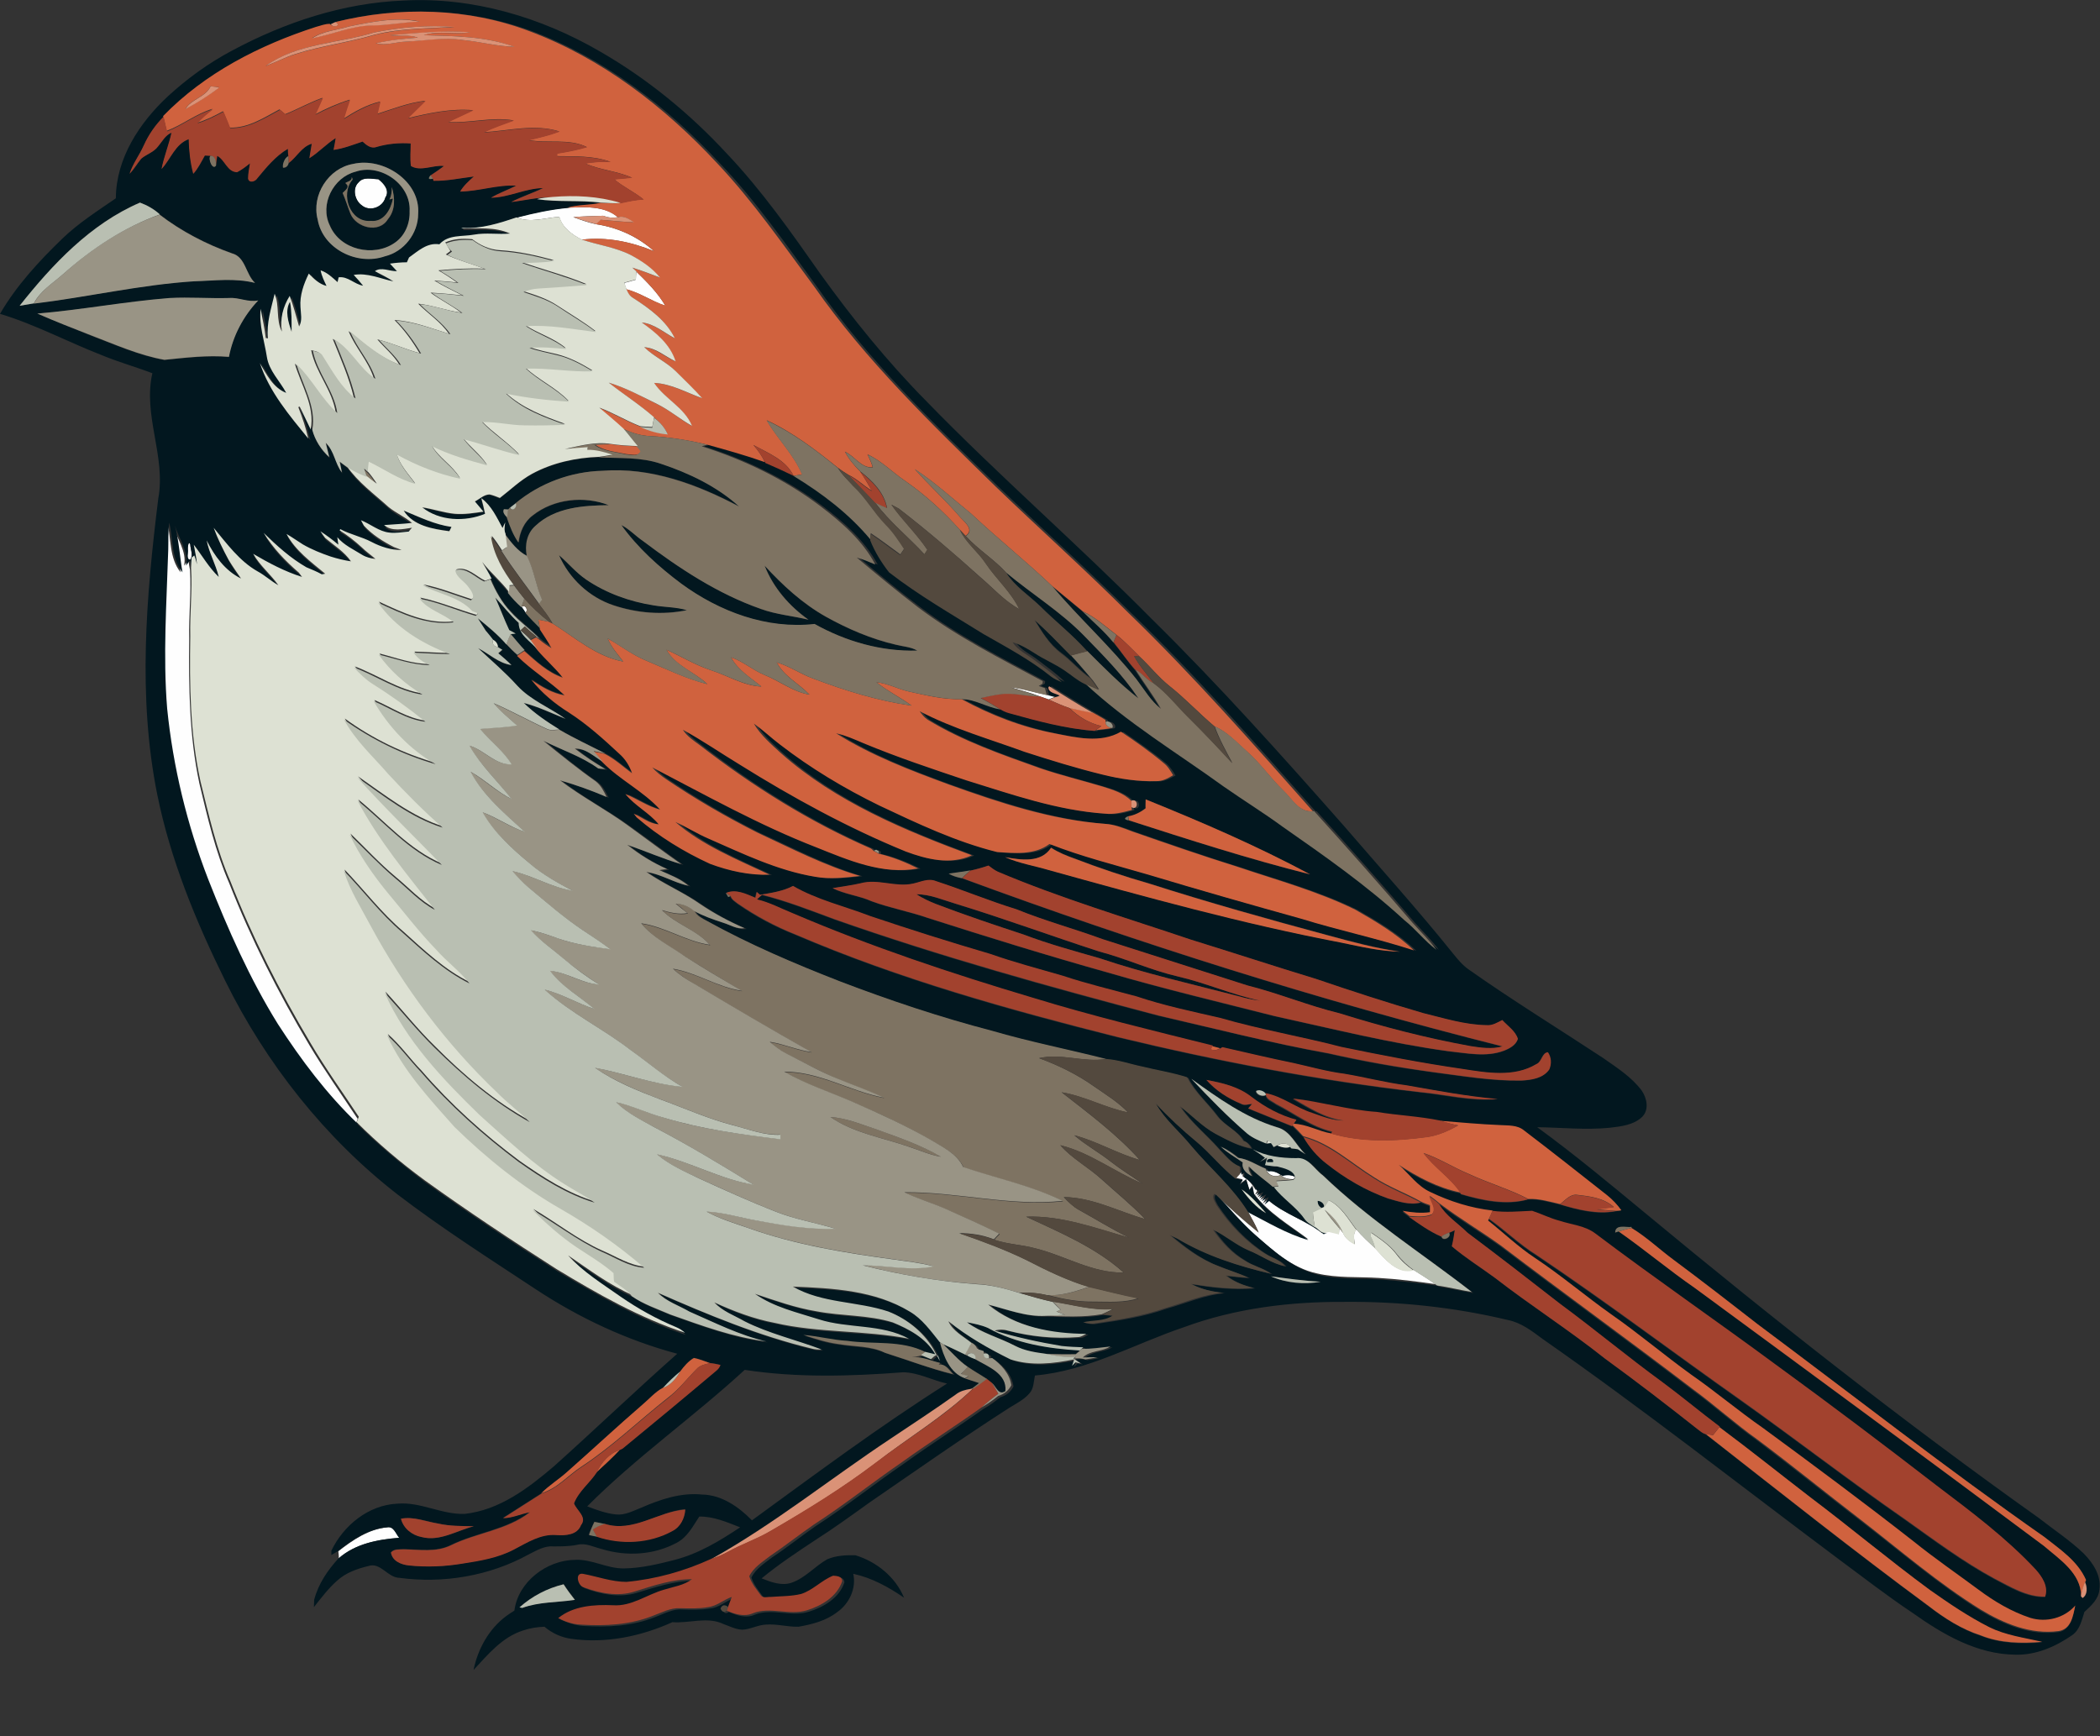 <?xml version="1.0" encoding="utf-8"?>
<!-- Generator: Adobe Illustrator 19.2.0, SVG Export Plug-In . SVG Version: 6.00 Build 0)  -->
<svg version="1.1" id="Layer_1" xmlns="http://www.w3.org/2000/svg" xmlns:xlink="http://www.w3.org/1999/xlink" x="0px" y="0px"
	 viewBox="0 0 781.4 646.1" style="enable-background:new 0 0 781.4 646.1;" xml:space="preserve">
<rect x="0" y="0" width="781.4" height="646.1" fill="#333333" stroke="none"/>
<style type="text/css">
	.st0{fill:#FEFEFE;}
	.st1{fill:#02171F;}
	.st2{fill:#D0623E;}
	.st3{fill:#DA9277;}
	.st4{fill:#A2422E;}
	.st5{fill:#7E7362;}
	.st6{fill:#999485;}
	.st7{fill:#DDE1D3;}
	.st8{fill:#B9BFB2;}
	.st9{fill:#53493E;}
</style>
<path class="st0" d="M133.4,67.9c1.8-2.2,5-1.2,7.4-1.2c2,1.6,4.3,4.2,2.6,6.8c-0.9,3.7-5.8,5.4-8.8,2.9
	C132,74.6,131,70.1,133.4,67.9z"/>
<path class="st0" d="M192.2,80.9c6.2-1.7,12.5-3,18.9-3.6c6.4-0.2,13.6-0.9,18.8,3.5c-1.9,0.4-3.7,0.2-5.5-0.5
	c-3.7,0.1-7.4,0.2-11.1,0.5c2.7,1,5.5,2,8.3,2.6c8.1,1.2,15.7,4.6,21.8,10.1c-8.5-3.5-17.7-5.4-26.9-4.3c-3.6-1.8-7.3-4.5-8.4-8.5
	C202.9,81,197.3,83.1,192.2,80.9z"/>
<path class="st0" d="M236.8,101.1c4,3.9,8,7.9,10.8,12.7c-5-1.6-9.3-4.8-14.5-6.1c-0.3-0.8-0.6-1.6-0.8-2.4c1.4-0.4,2.9-0.8,4.3-1.2
	C236.6,103,236.7,102.1,236.8,101.1z"/>
<path class="st0" d="M61.9,204.6c0.1-3.4-0.1-6.7,0.4-10.1c1.4,6.1,0.7,13.3,4.9,18.5c-1-5.8-1.2-11.7-2.8-17.4
	c1.4,4.9,5.2,9.6,4.1,14.9c0.4-0.5,1.2-1.6,1.6-2.1c0.1,0.9,0.4,2.8,0.6,3.7c0.5,8.5-0.5,17-0.3,25.5c-0.2,18,0,36.3,3.8,54
	c3,12.5,5.9,25.2,11.1,37.1c8.2,20.9,18.3,40.9,29.8,60.2c5.6,9.4,12,18.4,18,27.5c-0.2,0.5-0.5,1.3-0.7,1.8
	c-11.5-10.9-21.1-23.8-29.7-37.1c-10.6-16.9-18.6-35.3-25.9-53.8c-7.9-20.4-13.1-41.8-15.3-63.6C59.9,244,61.3,224.2,61.9,204.6z"/>
<path class="st0" d="M69.9,204.5c-0.1-0.4,0.2-3.6,0.9-1.9c0.1,1.8,1.2,4,0,5.7C69.1,208.2,70.2,205.5,69.9,204.5z"/>
<path class="st0" d="M194,225.9c1.5-1.1,2.7,1.1,1.5,2.2C195.1,227.5,194.4,226.4,194,225.9z"/>
<path class="st0" d="M375.9,255.7c4.6,0.5,9,2,13.5,2.9c1,0.3,2,0.5,3,0.8c-0.6,0.2-1.6,0.7-2.2,0.9c-1.2-0.4-2.5-0.9-3.7-1.3
	C383.1,257.7,379.5,256.8,375.9,255.7z"/>
<path class="st0" d="M471.4,435.7c1.7-0.4,3.7,0.5,5.1,1.5C474.8,438.3,472.1,437.5,471.4,435.7z"/>
<path class="st0" d="M461.3,436.8c0.3-0.2,0.8-0.6,1.1-0.8v1.8c2.1,1.2,3.6,3,4.8,5l1-0.3l-1.2,2.1l2.5-1.4l-1.6,2.4l2.7-1.5
	l-1.7,2.5l2.6-1.5l-1.6,2.8l1.8-1.4c6,5.3,14,7.4,20.2,12.4c0.3-0.1,0.9-0.2,1.2-0.3c0.4-0.1,1.1-0.2,1.4-0.3
	c1.3,0.2,2.5,0.5,3.7,0.9c0-0.5,0.1-1.6,0.2-2.2c0.4,0.5,1.1,1.4,1.4,1.9c0.8,2,2.5,3.1,4.3,4.1c-0.2-1.9-0.8-3.9,0.6-5.5
	c2.1,2.5,4.5,4.7,6.9,6.9c3.7,4,8.3,9.9,14.4,8.2c2.7,1.7,5.5,3.4,8.1,5.3c-7-1-14-1.9-21-2.3c-7.7-0.5-15.5,0.1-23.1-1.7
	c-9.3-2-16.6-8.7-23.6-14.8c-5.3-4.6-9.8-10.1-14.6-15.3c5.2,5.1,10.7,10,16.4,14.6c-1.1-2.6-2.5-5.1-3.9-7.6
	c7.3,3.8,14.5,8.1,22.5,10.4c-7-5.3-14.9-9.8-20.2-17c-0.1-0.8-0.4-2.2-0.6-3l-1.1,1.5c-0.3-1-0.9-3-1.2-3.9
	c-0.8,0.6-1.6,1.2-2.4,1.8l1.1-1.7c-0.9-0.2-1.8-0.4-2.7-0.6C460.1,438.1,460.9,437.2,461.3,436.8z"/>
<path class="st0" d="M476.6,437.4c1.6-0.5,3.8-0.3,5.3,0.6c-0.1,0.2-0.4,0.6-0.6,0.8C479.6,438.9,477.9,438.5,476.6,437.4z"/>
<path class="st0" d="M125.9,577.3c5.4-4.2,11.4-8.3,18.3-8.9c2.4-0.4,3.2,2.5,4.5,3.9c-8,0.6-16.5,2.2-22.6,7.7
	C126.1,579.3,126,578,125.9,577.3z"/>
<g>
	<g>
		<path class="st1" d="M86.4,18.8C106,8.3,127.7,1.1,150.1,0.2c25.7-1.4,51.3,6.2,73.4,19.1c17.5,10.1,33.2,23,46.9,37.8
			c13,13.7,23.9,29.2,34.7,44.6c12,16.7,25,32.8,39.4,47.4c27.1,27.9,56.5,53.4,83.9,81.1c25.1,24.7,48.5,50.9,71.7,77.2
			c13.6,15.8,27.6,31.3,40.6,47.5c1.7,2.1,3.5,4.3,5.8,5.9c16.3,11.5,33.4,22,50.1,33c5.1,3.6,10.5,7,14.3,12.1
			c1.9,2.8,2.8,7,0.2,9.7c-3.2,3.1-7.9,3.6-12.1,4.1c-9,0.9-18-0.1-27-0.2c14,10.2,27.3,21.3,40.6,32.3
			c47.4,39.3,95.8,77.4,146,113.1c5.6,4.4,11.6,8.3,16.8,13.3c3.4,3.5,6.5,8.1,5.8,13.3c-0.3,3.6-3.1,6.1-5.6,8.4
			c-1,3.1-1.7,6.6-4.5,8.6c-6.2,4.3-13.5,7.5-21.1,7.3c-14.3-0.1-27-7.5-38.4-15.6c-9.6-6.4-18.7-13.5-27.9-20.3
			c-36.5-27.3-72.3-55.5-109.7-81.6c-3.9-2.9-7.9-6-12.7-7c-20-4.8-40.7-7-61.2-6.8c-20.1-0.1-40.5,2.4-59.5,9.4
			c-18.4,6.2-35.8,16.3-55.5,18c-0.5,2.3-0.4,4.9-2.1,6.7c-2,2.3-4.8,3.7-7.4,5.3c-17.6,11.3-34.8,23.4-52.1,35.3
			c-6.7,4.8-13.3,9.6-20.2,14c-6.8,4.5-13.6,9-19.9,14.2c3.5,1.4,7.5,2.9,11.2,1.6c5.1-1.8,8.6-6.1,13.2-8.7
			c3.3-1.4,6.9-1.6,10.5-1.5c7.9,2.4,14.9,8.1,18.1,15.8c-5.8-4-12-7.4-18.9-8.9c1.2,5.4-1.5,11.1-5.9,14.2
			c-4.2,3.3-9.4,4.6-14.5,5.5c-4,0.1-8-1.1-12-0.8c-3.1,0.1-5.9,1.8-8.9,1.9c-2.5-0.1-4.7-1.3-7-2.1c-6-2.9-12.7-0.2-19-0.7
			c-11.7,5.3-24.8,8-37.6,6.2c-3.7-0.5-7.2-2.1-10-4.5c-2.7,0.1-5.4,0.5-8,1.4c-7.8,2.5-13,8.9-18.4,14.7
			c1.6-7.8,5.7-15.3,12.2-20.1c1-0.7,2-1.4,3-2c1.4-10.8,12.1-18.8,22.6-18.9c6.3-0.3,11.9,3.3,18.2,3.2c6.4-0.1,12.7-1.6,18.9-3.2
			c8.9-2.3,16.8-7.1,24.3-12.1c-4.9-1.9-9.9-4.1-15.2-4c-2.4,3.6-4.4,7.7-8.5,9.8c-8.4,4.5-18.6,5.1-27.7,2.3c-3-0.7-6-2.4-9.2-1.6
			c-2.9,0.6-5.9,0.6-8.8,0.6c-3.4-0.3-6.3,1.5-9.3,3c-14.5,8-31.7,10.9-48.1,8.7c-4.4-0.1-7-5.9-11.5-4.4c-4.2,1-8.4,2.5-11.6,5.4
			c-3.3,2.9-6,6.5-8.7,9.9c0-0.7,0.1-2,0.1-2.7c1.5-5.9,5-11,9-15.4c6.2-5.5,14.7-7.1,22.6-7.7c-1.3-1.5-2-4.4-4.5-3.9
			c-7,0.6-13,4.7-18.3,8.9c-0.8,0.5-1.6,0.9-2.4,1.4c0-0.4,0-1.2,0-1.6c4.5-9.4,13.8-17,24.5-17.5c8.6-0.8,16.5,4.1,25.1,3.8
			c12.9-1.4,23.6-9.5,33.2-17.7c15.4-13.8,30.4-28.2,45.9-41.9c-18.7-5-36.4-13.3-52.5-23.9c-17.4-11.5-35-22.7-51.6-35.4
			c-27-21-48.9-48.7-64.1-79.5c-10.9-22.1-20.4-45.1-25.3-69.4c-7.3-36.3-4.1-73.7,0.4-110.1c2.9-15.7-5.8-30.9-2.2-46.6
			c-6.3-2.4-12.8-4.2-19-6.8C25.1,127.2,13,120.7,0,116.8c6.1-10.5,14.5-19.6,23.2-28c6-5.8,13.1-10.3,19.9-15
			c0.1-14.9,8.8-28.1,19.3-37.9C69.7,29.2,77.7,23.4,86.4,18.8z M124.8,8.2c-0.4,0.2-1.3,0.6-1.7,0.8c-1.8-0.1-3.5,0.7-5.2,1.1
			c-21,6.7-41.4,17.2-56.9,33.2c-3.1,3.1-5.6,6.7-7.4,10.7c-1.6,3.6-4.1,6.8-5.3,10.6c1.7-1.7,2.9-3.8,4.3-5.6
			c1.9-1.7,4.7-2.4,6.3-4.6c1.6-1.8,2.7-4.2,5-5.1c-0.9,4.6-2.8,8.9-3.7,13.5c3.4-3.7,5-9.2,10.1-11.1c0.1,4.4,0.6,8.7,1.7,12.9
			c1.8-2,3-4.5,4.3-6.8c0.5,0,1.5,0.1,2,0.1c-1,1.1,0.8,5.6,2.1,3.6c0.1-1.2,0.3-2.4,0.5-3.6c2.9,1.5,3.7,6,7.4,6.1
			c1.7-0.9,3.2-2.1,4.8-3.3c-0.3,1.9-0.7,3.8-0.7,5.7c0.4,1.8,2.7,1.1,3.4-0.1c3.4-4.1,6.8-8.3,11.4-11c0.1,0.7,0.2,2.1,0.2,2.9
			c-1.3,0.5-2.3,2.9-2,4.3c1.1,0,1.8-0.6,2.1-1.9c3-2.2,4.9-6.1,8.6-7.2c-0.3,1.8-0.6,3.6-0.9,5.4c3.5-2.2,6.3-5.3,9.8-7.5
			c-0.3,1.5-0.5,3-0.8,4.4c3.7-0.5,7.2-1.9,10.8-3.1c1.4,1.3,3.1,2.7,5.2,2c4.1-1.2,8.4-1.5,12.7-1.3c0,2.8-0.3,5.7,0.1,8.4
			c3.7,2.2,8.3-0.5,12.3,0c-1.6,1.3-3.3,2.4-5,3.5c-1.1,1.2-0.8,1.7,0.9,1.3l0.2,0.7c5.1,0.1,10-0.9,15-1.6
			c-1.9,1.7-3.8,3.4-5.1,5.6c7-0.1,13.8-2.6,20.9-2.2c-3.1,1.6-6.4,2.7-9.4,4.5c6.6-0.1,12.7-3.5,19.4-3.6
			c-3.9,1.9-8.1,3.2-11.9,5.2c5.1-0.6,10.1-1.9,15.2-1.7c-1.9,0.1-3.8,0.3-5.7,0.8c7.9,1.1,15.9,0.3,23.8,1.4
			c-4.1,0.9-8.4,0.6-12.4,1.8c-6.4,0.6-12.7,2-18.9,3.6c-6.5,2.1-13.1,4.2-20,3.9l0.1,0.7c6.1,0.1,12.5-0.7,18.2,1.9
			c-4.5,0.4-9-0.4-13.4,0.4s-9.6-0.1-12.9,3.6c-4.5-0.7-7.9,2.5-11.3,4.9c-0.2,0.5-0.6,1.4-0.8,1.8c-2.1,0-4.2,0.3-6.3,0.5
			c0.9,0.9,1.7,1.9,2.6,2.8c-2.7,0.1-5.8-1.7-8.2,0c2.4,1.2,4.7,2.4,6.9,3.8c-4.9-1-9.7-3.3-14.8-2.4c1.2,1.3,2.4,2.6,3.5,4
			c-3.2-0.5-5.7-3.6-9.1-3.1l-0.4,1.8c-1.9-1.7-3.8-3.5-6.3-4.4c0.4,2,1.3,3.9,2.2,5.8c-2.7-0.7-4.8-2.6-6.6-4.6
			c-1.9,3.8-3.5,8-3.1,12.4c0.1,2.4,0.8,5-0.5,7.3c-1.2-3.8-2.1-7.7-3.5-11.4c-2.4,4-3.6,8.6-2.9,13.3c-2.3-4.4-0.8-9.6-2.7-14.1
			c-1.3,5.5-3.1,10.9-2.5,16.6l-0.8-0.1c-0.4-3.7-1.3-7.3-1.9-10.9c-0.7,6.1,1.4,11.9,2.3,17.9c0.8,5.2,4.7,9,7.2,13.4
			c-5-1.9-7.3-6.9-9.8-11.1c3.5,10.8,10.9,19.5,18,28.1c-1-4-2.3-7.9-3.7-11.7l0.5-0.2c1.4,2.8,2.7,5.7,4.1,8.5
			c1.1,3.9,3.3,7.5,6.3,10.1c-0.3-1.3-1-4-1.3-5.3c3.2,3,3.4,7.6,6,11c-0.2-1-0.6-3-0.8-4c0.7,0.5,2.1,1.5,2.7,2
			c4.2,6.1,10.2,10.4,15.6,15.3c2.7,2.3,6,3.7,8.7,5.9c-3.5,0.3-6.9,0.5-10.4,0.8c2.8,2.5,6.9,1.6,10.4,1c-0.3,0.4-0.9,1.1-1.2,1.4
			c-2.4,0.2-4.8,0.7-7.2,0.4c-3.9-0.4-7-3.2-10.6-4.6c0.3,0.5,0.8,1.5,1.1,2c3.1,3.4,7.1,5.9,11.2,8c0.9,0.3,1.9,0.7,2.8,1.1
			c-3.9,0-7.7-1.2-11.1-3c-3.7-2-7.9-2.8-11.7-4.8l-0.2,0.5c2.9,1.7,5.6,3.9,8.1,6.2c1.6,1.6,3.4,2.9,5.2,4.4
			c-1.7-0.2-3.5-0.6-4.9-1.5c-3.3-2-6.8-3.6-9.3-6.6c0.1,0.7,0.3,2.1,0.4,2.8c-2.2-1.8-4.4-3.5-6.7-5c0.6,0.8,1.2,1.6,1.8,2.5
			c3.3,2.8,7.1,5.1,9.6,8.7c-2.6-0.4-5.1-0.9-7.6-1.8c-3.6-1.2-7.1-2.7-10.3-4.5c-2-1.3-4-2.6-6.1-3.9c3.3,6.2,9.1,10.4,14.4,14.8
			c-0.3,0-0.9,0.1-1.3,0.2c-1.9-1-3.8-1.7-5.7-2.6c-5.9-3.4-11.1-8-15.9-12.8c3.4,5.7,8,10.6,13.1,14.8c0.3,0.4,0.9,1.2,1.2,1.6
			c-6.5-2-12.4-5.2-18.2-8.6c2.4,4.4,6.5,7.6,9.4,11.7c-2.8-1.5-5-3.8-7.8-5.2c-6.8-3.9-11.4-10.3-16.3-16.2c1.6,4.1,3.5,8.1,5.6,12
			c1.4,2.4,3,4.6,4.6,6.9c-5.9-2.9-9.9-8.4-12.8-14.2c1,4.7,3.4,8.9,4.5,13.6c-3.8-3.5-6.2-8-9.3-12c0.3,2.4,0.9,4.9,1.2,7.3
			c-0.3-0.8-0.8-2.4-1-3.3l-1,0.8c-0.2,1.3-0.2,2.5-0.2,3.8c-0.1-0.9-0.4-2.8-0.6-3.7c-0.4,0.5-1.2,1.6-1.6,2.1
			c1.1-5.3-2.7-10-4.1-14.9c1.5,5.7,1.8,11.6,2.8,17.4c-4.2-5.2-3.5-12.3-4.9-18.5c-0.5,3.3-0.3,6.7-0.4,10.1
			c-0.6,19.7-2,39.4-0.4,59.1c2.2,21.8,7.4,43.2,15.3,63.6c7.3,18.5,15.4,36.9,25.9,53.8c8.6,13.3,18.2,26.1,29.7,37.1l-0.1,0.2
			c7.9,7.9,16.5,15,25.4,21.7c16,11.5,32.4,22.4,49,33c15.3,9.1,30.9,18.1,47.8,23.7c-1-0.9-2.1-1.6-3.3-2.1
			c-7.2-3-14.2-6.8-20.6-11.3c-6.8-4.8-13.9-9.3-19.6-15.4c7.8,5.2,15.3,11,24,14.8c4.3,3,9.4,4.8,14.3,6.8
			c11.6,4.1,23.4,8.5,35.7,10c-10-2.4-19.2-7.1-28.6-11.1c-3.9-2.3-8.4-3.8-11.7-7c18.6,8.1,37.5,16,57.3,20.8
			c1.2,0.3,2.4,0.4,3.6,0.3c-9.5-3.6-19.6-5.9-28.7-10.5c-3.8-2.3-8.2-3.7-11.2-7c7.1,3.4,14.6,6.2,22.4,7.6
			c16.4,3.9,33.5,2.7,50,5.9c-10.3-5.6-22.5-3.8-33.5-7.2c-8.1-2.6-16.7-4.6-23.8-9.5c7.5,2.5,15.1,5.2,22.9,6.5
			c9.4,1.8,19.1,1.3,28.3,4.1c6.1,2.5,12.5,5.9,15.9,11.9c-1.2-0.3-2.5-0.6-3.7-0.9c-9-4.6-19.4-2.8-29.1-4.2
			c-5.5-0.3-10.9-1.8-16.4-2.2c4.3,1.5,8.7,2.9,13.3,3.4c5.7,1,11.8,0.6,17.1,3.2c8.5,2.7,16.8,5.8,25.4,8c-1.5-1.4-2.9-4.1-5.3-3.5
			l0.5-0.7c-3.5-0.8-6.9-2.6-10.6-2.1c1.2-0.2,2.4-0.2,3.6-0.7c1.2,0.5,2.5,1,3.7,1.5c1.1-0.8,2.4-3.2,3.3,0.7
			c-0.4-0.7-1.2-2.2-1.6-3c-3.6-7.1-10.2-12.5-17.5-15.4c-11.6-4-24.8-3.1-35.6-9.3c14.8,0.6,30.4,1.4,43.5,9.3
			c4.7,2.7,7.8,7.2,11.1,11.3c1.4,5.3,3.7,11.5,9.4,13.4c1.7,0.6,3.4,1.2,5.2,1.7c-1,0.7-2,1.5-3,2.3c-2,0.3-3.9,0.8-5.5,2.1
			c-8.1,5.7-16.4,11.1-24.5,16.7c-22.2,14.7-43.1,31.5-66.4,44.6c-10,4.6-20.7,7.6-31.6,8.6c-5.6,0-10.8-2-16.2-3
			c-3.1-0.5-1.9,4.4,0.2,5c6,2.2,12.8,3.5,19,1.6c7-2.1,14.1-4.5,21.4-4.6c-3,2.3-6.9,2.8-10.4,3.9c-6.4,1.7-12.1,6.2-19,5.8
			c-7-0.2-14.8,0.2-20.4,4.8c2.6,1.2,5.5,2.2,8.4,2.4c9.1,0.6,18.4,0.1,26.9-3.3c3.3-1.2,6.5-3.1,10.1-2.8c3.5,0.1,6.9,0.2,10.4-0.4
			c3.3-0.3,5.7-2.8,8.8-3.8c-0.5,1.2-0.9,2.5-1.4,3.7c-1.2-1-2.1-0.8-2.8,0.6c0.4,1.3,1.2,1.6,2.3,0.8c3,1.3,6.5,2.5,9.7,1
			c6.5-2.5,13.5,1,20.1-1.1c5.5-1.7,11.3-5.1,13.2-10.9c-0.1-1.9-2-2-3.4-2c-4.3,1.6-7.5,5.4-11.9,6.8c-3.6,0.9-7.4,0.7-11.2,1.1
			c-1.2-0.2-3,0.6-3.8-0.6c-1.6-2.2-3.5-4.5-4.3-7.1c1.6-3.3,4.9-5.3,7.7-7.5c5.6-3.7,10.8-7.9,16.3-11.7
			c11.3-7.3,21.8-15.7,32.9-23.3c9.7-7,19.8-13.4,29.5-20.3c2.2-1.2,4.2-2.7,6.2-4.3c2.2-0.6,3.9-2,4.9-4c-0.6-4.4-3.7-7.6-7.1-10.1
			l-1.1,0.1c0.1-1.5-0.5-2-2-1.7l-0.1-1c-0.5-0.1-1.4-0.4-1.9-0.6c-0.1-0.1-0.4-0.4-0.6-0.5c-0.4-1-1.1-1.6-2-2
			c-3-2.5-7-4.4-8.6-8.1c7.1,5.7,15,10.3,23.1,14.2c7.7,2.5,15.9,1.5,23.7,0c-0.2,0.6-0.6,1.8-0.8,2.4l1.3-1.3l1.9,0.4
			c-0.9-0.6-1.8-1.2-2.7-1.9c1.5-0.2,3-0.1,4.4,0.3c1.5-0.2,3-0.5,4.5-0.8c-1.8,0-3.7,0-5.5,0.1c2.7-2.7,7.1-2.1,10.3-4.1
			c-3.6,0.5-7.1,0.9-10.7,0.9l0.7-0.6c-2.7-0.1-5.4-0.2-8.1-0.5c-8.4-1.3-16.7-3.2-24.9-5.7c1.6-0.5,3.3-0.5,4.9,0
			c8.5,2.2,17.4,3.1,26.1,2.4c1.2,0.1,2.1-0.7,3.1-1.2c-12.8-0.1-26.4-2.5-36.5-10.9c7,1.8,14,4.5,21.4,4.2
			c6.9,0.2,13.9,0.6,20.8-0.6c1,0.1,2.9,0.3,3.9,0.4c-3.2,2.3-7.4,1.6-11,2.5c1.4,0.3,2.8,0.7,4.3,0.4c8.8-1.3,17.6-2.6,26-5.6
			c7.3-2,14.3-5.2,21.9-5.8c-4.2-0.4-8.3-1.3-12.1-3.3c7.8,1.3,15.6,2.2,23.4,1.5c-3.7-0.9-7.4-2.2-10.4-4.6
			c2.8,0.3,5.6,0.7,8.4,0.8c-3.8-1.7-7.8-2.9-11.6-4.5c-6.6-2.5-12.3-6.9-17.7-11.4c1,0.4,2,0.9,2.9,1.4c10.7,6.3,22.7,10.1,34.7,13
			c-3-2.2-6.8-2.9-9.9-5c-4.8-2.8-8.5-6.9-11.6-11.4c4.6,2.2,8.5,5.7,13.2,7.7c4.6,1.8,8.6,4.9,13.6,5.9c-1.9-2.4-5-3.1-7.5-4.7
			c-7.2-4.6-13.3-11-18-18.1c-0.6-1.2-2-3.1-0.6-4.2c4.8,5.2,9.3,10.6,14.6,15.3c7,6.1,14.2,12.7,23.6,14.8
			c7.5,1.8,15.4,1.2,23.1,1.7c7,0.5,14,1.3,21,2.3l0.4,0.3c4.3,0.7,8.6,1.7,12.9,2.4c-18.5-14.4-38.4-27-55.4-43.4
			c-3.2-2.3-5.4-6.9-9.9-6.4c-5.6,0-11.1-0.7-16.2-3.3c1.5,1,3,1.9,4.6,2.8c-0.6,0.5-1.3,1-1.9,1.5l2.7-1.6l-0.8,2.8
			c1.5,0.2,3,0.5,4.5,0.5c2.4,0.6,6.5,1.4,6.7,4.2c-1.5-1-3.7-1.2-5.3-0.6l-0.2-0.2c-1.4-1-3.4-1.9-5.1-1.5l-0.4-0.9
			c-3.5-1.3-6.5-3.6-10.2-4c-2-1.6-4.1-3.1-6.5-4.2c2.4,2.4,5.4,4,8.1,5.9c-0.5,2.5,1.4,4.1,3.4,5.1c-0.5-1.2-1.5-2.3-1.1-3.6
			c2.7,2.9,6,5,8.9,7.6l0.4-0.1c3.3,4.3,8.1,7.3,11.3,11.7c1,1.4,2.6,2.3,4,3.3c1.3,0.7,2.3,2.4,3.9,2.2c-0.3,0.1-0.9,0.2-1.2,0.3
			c-6.2-5-14.1-7.2-20.2-12.4l-1.8,1.4l1.6-2.8l-2.6,1.5l1.7-2.5l-2.7,1.5l1.6-2.4l-2.5,1.4l1.2-2.1l-1,0.3c-1.2-2-2.7-3.9-4.8-5
			v-1.8c-0.3,0.2-0.8,0.6-1.1,0.8c0-0.7-0.1-2.1-0.1-2.8c-3.3-1.2-5.4-4.1-7.8-6.5c-4.7-5.4-10.5-9.9-14.5-15.9
			c4.5,3.3,8.3,7.5,13.2,10.2c4.2,2.2,8.5,4.6,13.3,5.4c-0.5-1.1-1.2-2-2.3-2.6h-0.5c-2.4-4.2-7.2-5.8-10-9.6
			c-3.6-4.8-8.3-8.8-11-14.2c-5.4-1.8-11.1-2.6-16.7-4c-4.4-0.9-8.8-2.5-13.3-2.8c-14.1-3.6-28.5-6.4-42.5-10.5
			c-19.2-5-38.1-11.3-56.6-18.4c-16.9-6.5-33.6-13.7-49.5-22.5c-1.7-1-3.7-1.9-4.6-3.7c3.4,1.9,7.2,3.2,10.9,4.4
			c2.6,0.8,5.1,2.5,7.9,2c-5.9-2.5-11.4-5.5-16.7-9.1c-6.3-4.4-13.5-7.4-19.8-11.8c5.5,0.8,10.2,4,15.6,5.1
			c-3.1-2.7-7.1-4.2-10.8-5.8c0.7-0.1,2.1-0.3,2.9-0.4c-5.3-2.3-10.3-5.3-14.8-9c6.7,2.3,13.3,5.2,20.1,7.2
			c-6.6-4.7-13.1-9.6-19.7-14.3c-8.2-6-17.4-10.7-25.4-16.9c5.9,1.7,11.7,3.7,17.3,6.2c-1.1-2.1-2.1-4.3-3.9-5.7l-0.1-0.1
			c-6.8-4.7-13.1-9.9-19.5-15.1c6.8,3.5,14.1,5.8,20.4,10.3c0.7,0.1,1.9,0.1,2.6,0.2c-3.9-2.3-7.8-4.8-11.3-7.6
			c4.1-0.2,7.1,3,10.4,4.9c6.5,6.6,15.2,10.7,21.4,17.6c-4.6-1.1-8.6-4-12.9-5.8c3.5,4.5,8.8,6.9,12.4,11.3c-3.5-0.3-6.3-2.5-9.3-4
			l1.1,1.4c8.1,7.1,17.4,12.9,27.3,17.3c7,2.6,14.6,4.3,22.1,4c-12.1-5.7-24.7-10.8-35-19.6c4.2,1.8,8.1,4.4,12.3,6.2
			c12.9,5.6,25.7,12,39.7,14.2c5.5,1,11.1,0.3,16.7-0.3c-13.3-3.9-25.6-10.4-38.1-16.1c-11.7-5.9-23.1-12.5-34-19.9
			c-1.9-1.3-3.7-2.7-5.2-4.4c20,10.5,39.8,21.6,60.9,29.7c12,4.8,24.8,10.4,38,7.9c-4.7-2.4-9.7-4.4-14.7-5.5l-0.1-0.9l-0.9-0.5
			l-0.8,0.4c-0.3-0.2-0.8-0.7-1-0.9c-22.8-9.9-44-23.2-63.6-38.4c-2.3-1.8-4.8-3.4-6.4-5.8c7.3,4,14.1,8.6,21.2,13
			c19.7,12.3,40.2,23.4,61.7,32.3c7.8,3,16.7,5.1,24.6,1.4c-25.1-9.3-50.6-19.9-70.9-37.9c-3.7-3.4-7.6-6.8-10.2-11.1
			c3.4,2.3,6.3,5.2,9.6,7.7c11.5,8.9,24.1,16.4,37.1,22.8c14.2,6.7,28.5,13.5,43.8,17.3c6.5,0.5,13.9,1.3,19.5-3
			c11.9,4.7,24.4,7.8,36.7,11.4C447,331.3,466,336.8,485,342c13.9,4.3,28.2,7.3,42,11.8c-6.5-6.2-14.2-10.8-21.9-15.2
			c-14-6.9-29.2-11-44-16c-13.1-4-26-8.6-39-13.1c-3.3-1.2-6.5-2.6-10-2.8c-20.1-1.6-39.4-8-58.3-14.7c-14.4-5.3-28.8-10.8-41.8-19
			c3.5,0.8,6.8,2.3,10.2,3.7c12.5,5.2,25.4,9.5,38.2,13.8c16.9,5.3,33.9,11.2,51.6,12.4c3.4,0.4,6.8-0.4,10.1-1.4l-0.2-0.9
			c2.6,1.4,2.5-3.6,0-2.4c-2.9-3-7-4.2-10.8-5.4c-7.7-2.3-15.5-4.2-23.2-6.8c-14.3-5.1-28.9-10.1-41.9-18.1
			c-1.2-0.8-2.1-1.9-2.9-3.1c12.4,6.5,25.9,10.4,39,15.1c9.6,3.2,19.3,6.1,29.1,8.5c6.5,1.6,13.1,2.6,19.8,2.4
			c2.3,0.1,4.4-1.1,6.4-2.2c-1-1.7-2.1-3.4-3.6-4.6c-5-4.2-10.4-7.9-15.8-11.6c-7.6,4.4-16.7,2.2-24.8,0.6
			c-12.1-2.4-23.7-6.8-34.5-12.7c5,0,9.4,3.1,14.4,3.8c1,0.6,2.1,1,3.2,1.4c10.5,2.9,21,5.8,31.9,6.6l0.5-0.3c2-0.2,4.1-0.4,6.1-0.8
			c0.8-1.3-1.3-2.9-2.5-2.2l-0.1-0.8c-1.5-0.9-3-1.7-4.5-2.6c-5.5-3.2-11-6.6-16.4-10l-0.3,0.4c0,2.1,2.7,2.2,4.2,3.1
			c-0.5,0.1-1.4,0.4-1.8,0.6c-1-0.3-2-0.6-3-0.8c-0.2-0.6-0.5-1.9-0.7-2.6c-0.8-0.3-1.5-0.5-2.3-0.8c0.3-0.2,1-0.7,1.4-0.9
			c0-0.2,0.1-0.7,0.1-0.9c-15.8-8.5-32-16.6-46.4-27.5c-7.8-5.9-15.4-12.2-22.8-18.5c2.4,0.7,4.6,1.6,6.9,2.6
			c-4.8-8.9-12.5-15.7-20.4-21.7c-13.3-10-28.4-17.3-44.2-22.3c0.5-0.1,1.6-0.4,2.1-0.6c7.2,2,14.4,4,21.4,6.5l0.2,0.4
			c3.5,1.5,7.1,3.1,10.5,4.8c10.6,6.4,20.7,14.1,28.7,23.7c1.7,4.2,4.1,8.3,7,11.9c11.1,8.6,23.3,15.5,35.2,23
			c8.6,4.9,17.4,9.6,25.1,15.8c1.2,0.9,2.6,1.5,4,2.1c-3.1-3-6.6-5.5-10-8.1c-2.8-2.2-6.4-3.6-8.3-6.8c2.8,0.9,5.5,2.4,8,4
			c3.7,2.4,7.8,4.1,11.4,6.6c2.5,1.6,4.6,3.6,7.3,4.9c15.7,14.7,34.3,25.8,51.6,38.4c7.3,5.1,14.8,9.7,22,15
			c15.5,11,31.2,21.8,45.2,34.7c4.3,3.4,7.6,7.8,12,11.1c-2.7-3.7-6-6.8-9-10.2c-12-14-24.1-27.8-36.5-41.4h-0.4
			c-22.3-25.2-44.5-50.6-68.7-73.9c-16-16-32.9-31.1-49.2-46.8c-24-23.4-48.3-46.9-67.6-74.5c-11.5-15.7-22.6-31.8-36.1-45.9
			c-19.5-21-42.9-39-69.9-49.2C174.1,2.8,148.5,2.3,124.8,8.2z M131.4,61c-9.2,1.6-15.5,11.6-13.2,20.6c1.9,11,14.8,17.3,25,13.7
			c7.1-1.6,12.4-8.5,12.4-15.8C156.5,67.3,142.5,58.4,131.4,61z M7.3,113.8c1.8-0.3,3.6-0.6,5.3-0.9c19.9-2.3,39.5-7,59.5-8.3
			c7.6-0.2,15.4-1.3,22.8,0.6c-3.5-3.2-3.5-9.6-8.6-11c-9.6-3.4-18.8-8.2-26.9-14.4c-2.1-2-4.7-3.4-7.4-4.4
			C33.7,83.3,19.5,98.4,7.3,113.8z M13.9,116.7c6.6,2.8,13.3,5.5,19.9,8.2c9,3.4,17.9,7.4,27.3,9.1c8-0.8,15.9-1.8,24-1.1
			c1.5-7.9,5.4-15.1,10.9-21c-3.7,0.8-7.2-1.3-10.9-0.9c-7.4,0.2-14.8-0.4-22.1,0C46.6,112.3,30.4,115.4,13.9,116.7z M69.9,204.5
			c0.2,1-0.8,3.8,0.9,3.8c1.2-1.7,0-3.8,0-5.7C70.1,200.8,69.8,204,69.9,204.5z M426.3,297.5c0,0.8-0.1,2.5-0.1,3.3
			c-1.9,1.5-4.1,2.6-6.5,3c-1.5,0.7-1.4,1.2,0.3,1.5c22.3,7.2,44.7,14.4,67.4,20.1C467.7,314.8,447.1,305.9,426.3,297.5z M374,319
			c5.1,2.3,10.8,3.1,16.2,4.7c36,10,72.1,20,108.8,27c7.2,1.6,14.5,3.2,21.9,3.4c-9.1-1.3-17.9-3.7-26.8-6.1
			c-22.2-6-44.4-12.2-66.3-19.2c-9.4-2.7-18.7-5.8-27.8-9.3c-3.1-1.1-6.1-2.3-8.9-4.1C387.4,321.3,379.9,320,374,319z M361.1,324
			c-2.7,0.5-5.4,0.8-8.1,1.2c1.5,0.9,3.2,1.4,5,1.7c65.9,24.3,133,45.5,201.1,62.6c-3.9,1.2-8,0.5-11.9-0.1
			c-16.5-3-32.7-7.2-48.7-12.2c-11.7-2.9-22.8-7.5-34.4-10.4c-18-5.7-35.9-11.5-53.8-17.2c-10.6-3.9-21.5-6.9-32-11.1
			c-10.1-3.1-20-7.2-30-10.5c-2.8-1.2-5.7,0.4-8.5,0.9c-6.5,1.5-13.1-1.9-19.6-0.1c-3.4,0.8-7,1.2-10.4,1.8
			c4.6,2.3,9.9,2.8,14.6,4.9c6.8,2.5,14,3.8,20.9,6.2c22.2,7.1,44.5,14,66.9,20.3c20.5,6,41.3,11,62,16.2
			c21.5,4.7,43,10.1,64.8,13.1c6.8,0.7,13.9,2.3,20.6-0.2c2.1-0.8,4.5-2.1,5.2-4.4c-0.8-3-3.8-4.8-5.8-7c-1.8,0.9-3.6,2.1-5.8,1.9
			c-8.1-0.1-15.9-2.6-23.7-4.5c-13.4-3.9-26.6-8.2-39.8-12.7c-15.5-4.8-31-9.9-46.5-14.6c-24.1-8.2-48.5-15.4-71.9-25.3
			c-1.3-0.6-2.4-1.5-3.5-2.3C365.6,322.8,363.4,323.5,361.1,324z M282.8,333c-0.4-0.3-1-0.8-1.4-1c-0.1,0.5-0.4,1.6-0.5,2.2
			c-3.3-1.5-7.2-3.4-10.9-1.8c0.2,0.4,0.7,1.1,0.9,1.5l0.8-0.3c0.5,1.3,1.7,2,2.7,2.8c6.7,4.7,13.9,8.5,21.5,11.5
			c38.7,16.6,79.4,28,120.1,38.2c36.9,8.9,74.3,16.1,112,20.4c9.7,1,19.3,3.5,29.1,2.6c-11.4-1-22.7-3.2-33.9-5.1
			c-7.8-1-15.4-3-23.1-4.3c-6.4-0.8-12.7-2.6-19-4c-8.9-1.8-17.6-3.9-26.4-5.9l-0.7,0.4c-0.7-0.2-2.2-0.6-3-0.8l0.1-0.2
			c-22.5-5.5-44.9-11-67-17.8c-30.2-9-60.2-19-89.2-31.4c-4.4-1.8-8.7-4.1-13.4-5.2c0.6-0.6,1.2-1.1,1.9-1.7
			c9.2,2.3,18.1,5.8,27,9.1c39.5,13.9,79.9,25.2,120.4,35.8c21.1,4.8,42.1,10.2,63.4,14.1c12.9,3,25.9,5.2,39,7
			c10.9,1.4,21.8,3.3,32.8,3.1c3.7-0.2,8.1-0.8,10.3-4.1c0.9-2.1,0.8-4.5-0.5-6.4c-2.2,0.1-2.2,3.6-4.3,4.4
			c-8.3,5-18.4,3.2-27.5,1.8c-15.1-2.2-30.1-5.1-45.1-8.2c-14.9-3.9-30.2-6.5-45.1-10.8c-10.4-2.4-20.9-4.6-31.1-8
			c-9.2-2.5-18.5-4.6-27.5-7.7c-9-2.6-18.1-5-26.9-8.1c-15-4.5-29.9-9.1-44.7-14.1c-9.6-3.7-19.8-6-28.7-11.2
			C291.3,331.7,287,332.3,282.8,333z M443.3,401.5c6.7,7.1,13.5,14.1,21,20.4c2.1,1.7,4.6,2.7,7.1,3.7c0.4-0.1,1.3-0.2,1.7-0.2
			c0.2,0.4,0.7,1.1,1,1.5l1.2-0.6c1.4,0.6,3.4,1.2,4.9,0.5l0.5,0.6c0.6,0.1,1.8,0.3,2.4,0.3c0.9,0.6,1.9,1.3,2.9,1.9
			c-3.7-3.3-5.5-8.8-10.7-10.1C463.3,415.9,453.2,408.6,443.3,401.5z M448.9,401.9c3.5,4,8.1,6.9,12.9,9c1.3,0.7,2.7,0.1,4,0
			c-0.3,0.3-0.8,0.9-1.1,1.3c-0.1,0.1-0.3,0.3-0.3,0.4c5.4,2.2,10.9,4.4,16.3,6.6l0.1-0.2c1.3,1.4,2.6,2.7,4,4.1l0.3,0.1
			c2.2,3.8,5,7.2,8.5,9.9c6.9,5.5,14.7,10,23,13c3.9,1.1,8,2.6,12.1,1.5c1.1,0.5,2.2,0.9,3.3,1.3c0,0.6,0,1.9,0,2.6
			c-3.4,0.5-6.9,0-10.2-0.5c0.6,0.5,1.9,1.4,2.5,1.9c3.9,2.7,7.8,5.5,12.1,7.4c0.3,2,4,0.2,2.8-1.4c0.5-0.3,1.6-0.8,2.2-1
			c-0.3,2-0.6,4-1.1,6c5,4.3,10.7,7.8,16,11.7c13.4,10.4,27.7,19.5,41,30.1c11.7,8.5,23.2,17.3,34.5,26.3c0.9,0.6,1.8,1.5,2.9,1.8
			c27.6,21.6,55,43.4,83.2,64.2c5.9,4.5,12.2,8.5,19.2,10.8c7.3,2.9,15.2,3.1,22.9,2.4c-6.7-1.6-13.6-2.4-19.8-5.5
			c-7.8-3.9-15-8.8-22-13.8c-15.1-11.1-29.5-23.2-44.5-34.5c-11.3-8.7-22.4-17.6-33.8-26.1l0.1-0.2c-7.2-5.4-14.1-11.2-21.4-16.6
			c-12.9-9.4-25.2-19.6-38-29.1c-11.4-8.9-22.9-17.8-34.5-26.5c-3.5-3.5-8-6.2-10.5-10.6c7.3,5.5,15.1,10.2,22.6,15.5
			c23.7,18,47.8,35.4,71.5,53.5c8.2,6,15.8,12.9,24.1,18.8c13,9.8,25.6,20,38.5,29.9c14.7,11.3,28.8,23.5,44.6,33.4
			c8.7,5.2,18.7,9.4,29,8c4.6-0.7,5.4-5.8,6.2-9.5c-4,4.7-10.8,6.5-16.7,4.6c-7-2.3-13.5-6-19.3-10.5c-8.1-6-16.4-11.7-24.2-18
			c-18.4-14.4-37.1-28.3-55.9-42.1c-9.2-6.4-17.7-13.7-26.9-20c-10-7.3-19.5-15.4-29.7-22.4c-9.6-6.8-18.6-14.4-28.4-21
			c-6.2-4.2-11.5-9.4-17.4-13.9c0.1-0.2,0.3-0.6,0.4-0.8c6,4.3,11.3,9.5,17.6,13.4c25.8,17.3,50.7,36.1,76,54
			c20.5,14.5,40.3,29.9,60.9,44.2c11,7.8,21.7,15.9,33.6,22.3c5.9,3.1,11.9,6.8,18.8,6.7c1.3-3.8-1-7.4-3.5-10.1
			c-11-11.8-24-21.5-36.8-31.2c-19.8-15.3-39.7-30.4-60-45.1c-22.2-16.5-45-32.1-67-48.7c-3.9-2.9-8.9-3.3-13.4-4.8
			c-3.5-0.9-6.7-2.6-10.2-3.7c-4.9,0.2-9.9,0.7-14.8,0c-8-0.9-15.9-3.4-23.2-6.9c-4.8-2.2-7.8-6.7-11.7-10.1
			c7.1,4.5,14.6,8.6,23,10.3l0.3,0.4c8,2.4,16.8,4.3,25,1.9c4-0.2,7.9,1,11.8,1.9c6.7,2,13.8,3.9,20.8,2.5c0.5-0.1,1.5-0.2,2-0.2
			c-1.5-2.1-3.3-4-5.3-5.6c-10.2-8.1-20.5-16.2-30.9-24.1c-2.5-2.1-5.9-1.8-8.9-2c-7.5-0.3-14.9-1-22.4-1.6
			c-7.7-1.6-15.7-1.9-23.5-3.2c-10.5-0.7-20.7-3.8-31.2-5c6,3.4,11.9,7.3,18.9,8.2c-4.1,0-7.9-1.5-11.6-2.8c-6-2-11.1-6.3-17.5-7.4
			c-0.8-1-2.4-1.5-3.5-0.9c0,1.4,2.5,2.3,3.6,1.4c0.2,1.9,2.4,2.4,3.8,3.5c6.9,3.5,13.2,8.5,20.9,10.3c-0.1,0.2-0.3,0.6-0.4,0.8
			c-4.8-0.8-9.3-3.5-14-3.6c0.3-0.4,0.9-1.3,1.1-1.7c-6.1-1.7-11.7-4.7-16.7-8.5C460.9,404.4,454.8,403,448.9,401.9z M601,458.7
			c0.3-0.1,1-0.3,1.3-0.4c9.6,6.7,18.6,14.3,28.3,21c43.3,32,86.7,63.8,129.9,96c5.8,5,13.8,10.1,13.9,18.7c0.1,0.2,0.4,0.5,0.6,0.7
			c1.9-1.1,1.8-4.1,0.9-5.9l0.3-0.8c-3.1-7.1-9.7-11.4-15.5-16c-36.3-25.4-71.2-52.7-106.7-79.2c-10.3-8.1-20.7-16.1-31.2-23.9
			c-5.3-3.9-10-8.5-15.7-11.9l0.1-0.4C605,456.9,601.1,455.4,601,458.7z M472.9,475c5.7,2.5,12.4,3.1,18.5,2
			C485.2,476.7,479.1,475.8,472.9,475z M253.1,510.4c-2.3,1.9-4.5,3.9-6.4,6.1c-2.9,1.5-5.1,4.1-7.5,6.2c-9.4,8.2-18.6,16.7-28,25
			c-3.1,2.8-6.7,5.1-9.7,8c-4.8,3-9.6,6.2-14.4,9.2c3.5,0,6.6-1.6,10-2.2c-8.6,6.6-19.9,7.6-29.4,12.3c-5.5,2.7-11.7,1.6-17.5,1.5
			c-1.6,0.1-3.6-0.2-4.8,1.2c0.5,3.2,3.8,4.5,6.6,4.8c6.7,0.8,13.5,0.5,20.1-0.7c6.5-1.1,13.1-2.1,19-5.2c5-2.5,10-5.9,15.9-5.4
			c3.3,0.3,7.6,0,9.1-3.7c2.4-3-1.6-5.4-2.6-8.1c1.8-4.6,5.9-7.6,8.5-11.6c2.9-2.7,5.9-5.3,8.6-8.3c0.2-0.1,0.7-0.4,1-0.5
			c11.8-9.6,23.4-19.4,35-29.1c0.7-0.5,1.1-1.2,1.4-2c-1.3-0.3-2.6-0.5-3.9-0.7c-2-0.7-3.9-1.5-6-1.9
			C256.1,506.6,254.6,508.5,253.1,510.4z M218.5,560.6c3.4,1.3,6.9,2.6,10.6,3c3.4,0.4,6.4-1.3,9.5-2.5c7.1-3.1,14.8-5.7,22.6-4.9
			c7.3,0.1,13.7,4.6,18.6,9.6c23.9-17.4,47.6-35.1,72.6-50.9c-5.5-1.2-10.6-4.1-16.3-4.2c-19.6,1.5-39.5,2.1-59-0.9
			C258.1,527.3,236.7,542.3,218.5,560.6z M225,567.1c-1.3-0.3-2.6-0.5-3.9-0.8c-0.7,1.6-1.4,3.2-2.1,4.8c0.7,0.2,2.2,0.5,2.9,0.6
			c9.1,3.1,19.7,2.6,28.2-2.1c3.1-1.4,4.6-4.7,4.8-8C244.9,562.6,235.6,570.5,225,567.1z M149.2,565.2c0.9,3.6,4.1,6.2,7.7,6.8
			c6.8,1.8,13.1-2.4,19.5-4c-4.5,0-9,0-13.3-1C158.5,566.2,153.9,564.3,149.2,565.2z M193.3,598.2c0.3,0,0.8,0.1,1.1,0.2
			c6.2-2.4,13.1-2,19.6-3c-1.5-1.9-2.9-3.8-4.2-5.8C203.6,591.1,198.1,594,193.3,598.2z"/>
	</g>
	<g>
		<path class="st1" d="M132.3,63.9c9.3-3.2,20.6,4.8,20.2,14.7c0.1,4.5-1.8,9.2-5.6,11.8c-7.9,5.4-20.3,2.6-24.1-6.5
			C118.9,76.1,124,66,132.3,63.9z M130.9,65.9c0.1,1.5-1.6,1.5-2.4,2.3l0.4,0.4c1.3,1.2-0.6,2.4-1.4,3.3c1.1,2.5,1.9,5.2,2.9,7.7
			c2.1,5.2,10.6,7.5,13.9,2.1c2.9-3.4,2.7-8,1.5-12c-0.1,1.6-0.1,3.2-0.9,4.6l1.3-0.3c-0.7,4-3.3,8.8-8.2,8.3
			c-7.8,0.7-11.5-10.1-6.8-15.4C131.2,66.6,131,66.1,130.9,65.9z M133.4,67.9c-2.4,2.3-1.4,6.7,1.2,8.5c2.9,2.5,7.8,0.8,8.8-2.9
			c1.8-2.6-0.6-5.3-2.6-6.8C138.4,66.6,135.2,65.6,133.4,67.9z"/>
	</g>
	<path class="st1" d="M108.5,123.5c-1.2-3.5-2.6-7.8-0.6-11.2C108.6,115.9,108.5,119.7,108.5,123.5z"/>
	<path class="st1" d="M197.9,176.5c7.6-4.2,16.4-6.1,25-6.3c7.8,0.5,15.7-0.1,23.2,2.4c10.5,3.5,20.8,8.4,29.1,15.9
		c-15.6-8.3-33-14.8-50.9-13.3c-11.7,0.3-23.3,4.6-32.3,12.1c-0.5,0.4-1.6,1.2-2.1,1.6c-0.2,0.2-0.5,0.6-0.7,0.8
		c-0.4,0-1.2-0.1-1.6-0.1c-0.7,1.2,0.5,2.3,1.2,3.1c1.1,3.2,2.3,6.4,4.3,9.2c0.4-3.9,2-7.7,5.3-10.1c7.8-6.1,19.1-7.3,28.3-3.8
		c-9.5,0.1-20.1,0.8-27.3,7.7c-3.1,2.8-3.9,7.2-3.2,11.2c-3.5-1.8-5.9-5-8.2-8.1c-0.6-1.4-0.3-2.8-0.1-4.2c-0.2,0.5-0.7,1.6-1,2.1
		c-2.2-4-4.1-8.3-7.9-11.1c0.5,1.9,1,3.9,1.4,5.8c-7.4,3.1-16.9,2.7-23.4-2.4c4.1,0.6,8,2,12.1,2.4c3.6,0.3,7.1-0.3,10.7-0.8
		c-1.1-1.3-2.1-2.5-3.2-3.8c1.8-1,3.4-2.6,5.5-2.6c1.3,0.3,2.6,0.8,3.8,1.3C189.8,182.5,193.4,178.9,197.9,176.5z"/>
	<path class="st1" d="M150.2,190c5.8,2.4,11.5,5.3,17.8,6c-0.2,0.4-0.6,1.2-0.8,1.6C161.1,196.9,153.7,195.6,150.2,190z"/>
	<path class="st1" d="M231.2,195.4c3,1.6,5.4,4.1,8.1,6c13.5,10.1,27.9,19.6,43.9,25.3c5.7,2,11.8,2.5,17.7,4
		c-7.1-5.1-13.1-11.9-16.3-20.1c6.7,7.3,14,14.1,22.8,19c8.2,4.6,16.9,8.3,26,10.4c2.7,0.7,5.5,0.8,8,2.2
		c-13.4,0.4-26.6-3.5-38.2-9.9c-17.7,2.1-35.4-4.6-49.6-15C245.2,211,237.3,203.9,231.2,195.4z"/>
	<path class="st1" d="M208,206.6c3.4,3,6.3,6.5,10.1,9c7.5,5.1,16.2,8.2,25.1,9.6c4.1,0.8,8.4,0.6,12.4,1.8
		c-9,1.9-18.5,1.1-27.3-1.8C219.3,222.3,211.8,215.3,208,206.6z"/>
	<path class="st1" d="M179.1,209.3c3,4,6.9,7.2,10,11.2c1.5,1.9,3.2,3.7,5,5.3c0.4,0.5,1.1,1.6,1.5,2.2c1.8,2,3.7,3.9,5.5,5.8
		c1.5,2.3,3,4.5,4.3,6.9c-1.6-0.9-3-1.9-4.4-3.1c-3.4-3.6-7.5-6.4-10.8-10.1c-3.4-3.4-5.7-7.7-7.5-12.1
		C181.5,213.4,180.3,211.4,179.1,209.3z"/>
	<path class="st1" d="M387.1,225.6c-4.3-4.1-9.4-7.4-12.7-12.5c9.5,7.9,20.1,14.5,28.8,23.3c7.2,7.4,14.6,14.7,20.3,23.4
		c-6.8-5.3-12.9-11.5-19-17.6C399.1,236.3,392.8,231.3,387.1,225.6z"/>
	<path class="st1" d="M422.8,252.9c-9.6-12.3-21.3-22.8-31.4-34.7c3.8,3.1,7.6,6.2,11.4,9.4c3.9,3.8,8.1,7.3,11.5,11.6
		c2.8,3.3,5.2,6.9,8,10.2c3.1,4.9,6.7,9.6,9.5,14.6C428.1,260.9,425.7,256.7,422.8,252.9z"/>
	<g>
		<path class="st1" d="M184.3,222.4c2.9,3.1,5.5,6.5,8.7,9.4c0.1,4.5,4.4,6.8,7,9.9c3.1,3.5,6.6,6.6,9.4,10.2
			c-5.6-1.8-10-6.1-14.3-9.9c-1.8-1.9-3.4-4-5.2-6l1.9-0.2c-0.8-0.4-1.6-0.8-2.4-1.3C187.6,230.5,186.1,226.4,184.3,222.4z"/>
	</g>
	<path class="st1" d="M177.8,230.1c3.7,3,7.4,6.1,10.6,9.7c1.3,1.4,2.7,2.8,4.2,4.1c5.5,5.4,12.2,9.4,17.7,14.7
		c-4.6-0.8-8.6-3.1-12.4-5.8c3.8,4.9,8.7,8.9,14,12.2c6.8,4.4,12.8,9.8,18.7,15.3c2.3,1.9,3.8,4.5,4.8,7.3
		c-3.3-2.4-6.4-5.3-10.1-7.2c-5.7-2.9-11.5-5.6-17-8.8c-4.7-2.9-9.4-6-13.3-9.9c5.4,1.4,10.3,3.9,15.5,5.9
		c-5.9-4.2-12.9-6.8-17.9-12.3c-4.6-5-9.7-9.4-14.6-14c4.1,2.2,7.6,5.7,12.4,6.3c-1.6-1.5-3.2-3-4.9-4.4c0.4-0.3,1.1-1,1.5-1.3
		c-0.4-0.3-1.2-0.8-1.6-1c-0.1-1.2-0.7-2.1-1.8-2.7c-0.8-1.1-1.7-2.1-2.5-3.1c-0.1-0.1-0.1-0.2-0.2-0.2
		C179.8,233.2,178.8,231.6,177.8,230.1z"/>
	<path class="st1" d="M385,230.6c4.7,4.2,9,8.8,13.5,13.3c2.5,2.7,4.8,5.6,7.3,8.3c-4-2.6-7-6.4-10.9-9.3
		C390.5,239.7,387.7,235.1,385,230.6z"/>
	<path class="st1" d="M341,332.8c5,0,9.7,2.1,14.5,3.5c18,5.5,35.6,12,53.5,17.8c9.9,2.6,19.3,7,29.3,9.3c10.4,2.4,20.2,6.8,30.6,9
		c-2.8-0.3-5.5-0.9-8.2-1.7c-17.3-4.5-34.7-8.4-51.6-14.1c-9.5-2.7-19-5.3-28.2-8.8c-10.9-3.6-21.9-7.2-32.7-11.4
		C345.7,335.4,343.3,334.3,341,332.8z"/>
	<g>
		<path class="st1" d="M430,410.6c4.7,5.1,9.8,9.8,15.1,14.2c5.2,4.3,9.3,9.6,14.6,13.8c0.9,0.2,1.8,0.4,2.7,0.6l-1.1,1.7
			c0.8-0.6,1.6-1.2,2.4-1.8c0.3,1,0.9,3,1.2,3.9l1.1-1.5c0.1,0.7,0.4,2.2,0.6,3c5.3,7.2,13.2,11.7,20.2,17
			c-8-2.3-15.1-6.6-22.5-10.4c-5.7-9.2-14.1-16.3-21.1-24.6C439,421.1,433.4,416.7,430,410.6z M462,442.6c2.5,3.4,5.4,6.8,9.1,8.9
			C468.4,448.3,465.5,445.1,462,442.6z"/>
	</g>
	<path class="st1" d="M471.5,432.5c-0.5-1.5,2.8-1.8,2.2,0C473.1,432.5,472,432.5,471.5,432.5z"/>
	<path class="st1" d="M490.2,446.7c1.2,0.1,2.6,1.1,2.4,2.5l-0.7,0.3C490.7,448.9,490.1,448,490.2,446.7z"/>
	<path class="st1" d="M359.8,492c2.7,0.5,5.3,1,7.8,2.1c10.4,5.8,22.5,7.7,34.2,8.4c-0.4,0.3-1.2,1-1.6,1.4c-3.8,0.1-7.5,0-11.2-0.1
		c-3.8-0.6-7.8-1.1-11.2-2.9C371.8,497.7,365.2,496,359.8,492z"/>
	<path class="st1" d="M351,500.3c2.7,1.2,5.4,2.5,8.1,3.8c0.2,0.1,0.5,0.3,0.7,0.3c1,0.6,2,1,3.1,1.4c4.6,2.8,11.9,5.4,11.3,11.9
		c-2.5,1.8-3.4-1.7-5-3c-0.5-0.4-1.5-1.2-2-1.6c-2.3-1.5-4.8-2.9-7.1-4.5C356.7,506.3,354,503.1,351,500.3z"/>
</g>
<g>
	<g>
		<path class="st2" d="M124.8,8.2c23.7-5.9,49.3-5.3,72.2,3.4c27,10.1,50.4,28.2,69.9,49.2c13.4,14.2,24.5,30.3,36.1,45.9
			c19.3,27.6,43.6,51,67.6,74.5c16.3,15.7,33.2,30.8,49.2,46.8c24.2,23.4,46.4,48.7,68.7,73.9c-5.1,0.6-7.8-4.6-11-7.7
			c-4.8-4.6-8.5-10.1-13.5-14.5c-3.9-3.4-7.3-7.3-12.1-9.4c-5.7-4.8-10.8-10.3-16.6-14.9c-4.2-3.3-7.4-7.5-11.3-11.1
			c-2.8-2.7-5.4-5.6-8.5-8c-4.1-3.1-7.9-6.6-12.6-8.8c-3.8-3.1-7.6-6.3-11.4-9.4c-9.8-9.3-20.3-17.7-30.1-26.9
			c-6.9-5.6-13.5-11.7-21-16.6c5.4,6.1,11.5,11.6,16.8,17.8c1.7,1.9,5.5,4.7,2.1,7c-0.6-0.6-1.6-1.8-2.2-2.3
			c-6.1-6.8-12.9-13-20.4-18.2c-4.7-3.2-8.7-7.4-13.9-9.8c0.7,1.6,1.5,3.1,1.9,4.8c-4.2,0.4-6.7-4.2-10.3-5.8
			c1.4,2.7,3.4,5.1,5.6,7.3c1.6,2.3,3,4.8,4.4,7.2c-3-1.8-5.5-4.4-8.7-5.9c-1.3-0.8-2.7-1.7-3.9-2.6c-8.3-6.7-16.8-13.2-26.5-17.7
			c4,7,10.1,12.7,13.2,20.2c-0.8,0.1-2.4,0.3-3.2,0.5c-2.9-6-9.5-8.5-15-11.5c1.7,1.9,3.2,4,4.3,6.4c-7-2.5-14.2-4.5-21.4-6.5
			c-6.9-1.7-14-2.8-21.1-3.2c-3.6-0.1-7-1.2-10.2-2.7c-3-2.6-6-5.1-9-7.8c5.2,1.9,10,4.9,15.2,6.9c3.3,1.5,6.7,2.5,10.3,2.8
			c-1.2-2.5-3-4.5-5.1-6.2c-5.3-4.8-11.3-8.5-16.9-12.9c6.3,1.8,12.1,5,17.9,7.9c4.7,2.2,8.6,5.7,13.1,8.2c-2.8-6.9-10.1-10-14.1-16
			c6.4,0.3,12,3.6,17.9,5.7c-3.1-3.5-6.5-6.7-9.8-10c-3.5-3.6-8.2-5.6-11.8-9c4.5,0.4,7.8,3.6,11.7,5.3c-2-6.3-7.4-10.7-12.6-14.5
			c4.7,0.5,8.3,3.8,12.3,5.9c-3.2-6.7-9.4-11.2-15.5-15c-1.3-0.7-2-2-2.5-3.3c5.1,1.3,9.5,4.5,14.5,6.1c-2.8-4.8-6.8-8.8-10.8-12.7
			c-0.4-0.3-1.1-1-1.5-1.4c3.5,1.1,6.9,2.4,10.3,3.7c-3-3.6-6.9-6.2-10.9-8.4c-5.7-2.9-12.1-3.7-18.1-5.7c9.2-1.2,18.4,0.8,26.9,4.3
			c-6.1-5.5-13.7-8.9-21.8-10.1c0.4-0.4,1.3-1.2,1.7-1.6c4.1,0.3,8.2,0.8,12.4,0.9c-1.7-1.2-3.6-2.5-5.9-1.9
			c-5.2-4.4-12.5-3.7-18.8-3.5c4-1.2,8.3-0.9,12.4-1.8c2.4,0.1,4.8,0.3,7.2,0.1c2.9-0.6,5.8-1.3,8.8-1.4c-3.4-2.8-7.5-4.6-10.9-7.5
			c2.2-0.2,4.4-0.4,6.6-0.6c-5.6-2.5-11.8-2.8-17.4-5.3c3.1-0.6,6.3-0.6,9.4-0.6c-6.4-2.3-13.2-2-19.9-2.1c0-0.2,0-0.7,0-1
			c3.7-0.6,7.4-1.3,11.1-2.4c-6.7-3.3-14.4-1.2-21.6-2.6c3.9-0.9,7.7-1.8,11.4-3.2c-9.3-2.9-18.8-0.2-28.2,0.3
			c3.6-1.7,7.4-3.1,11.2-4.4c-8.2-1.4-16.3,1.1-24.5,0.6c3.1-1.5,6.3-2.9,9.4-4.4c-8.3-0.7-16.4,1.1-24.4,3c2.2-2.2,4.4-4.3,6.6-6.5
			c-6.2,0.7-12,3-17.9,4.9c0.4-1.5,0.7-3.1,1.1-4.6c-5,1.2-9.4,3.7-13.6,6.4c0.7-2.4,1.5-4.7,2.3-7.1c-4.5,1.4-8.8,3.3-12.9,5.5
			c0.9-2,1.9-4.1,2.8-6.2c-4.8,1.7-9.2,4.2-13.9,6.1c-0.7-0.6-1.4-1.2-2.1-1.8c-5.8,3.1-11.6,7-18.5,6.8c-0.8-2-1.7-4.1-2.5-6.1
			c-3.1,1.7-6.3,3.3-9.7,4.3c1.8-1.9,3.8-3.6,5.8-5.2c-6.1,1.8-11.2,6-17.1,8.2c-0.4-1.8-0.8-3.7-1.3-5.5
			c15.5-16,35.9-26.4,56.9-33.2c1.7-0.4,3.4-1.2,5.2-1.1C124,10.6,127.3,9.5,124.8,8.2z M130.1,9.8c-4.7,1.4-9.9,1.7-14,4.4
			c7.4-1.3,14.4-4.6,22.1-4.8c6,0,12-1.3,18-1.4C147.5,6.2,138.6,8.1,130.1,9.8z M139.2,12.1c-13.4,4.1-28.6,4-40.4,12.5
			c3.7-1.4,7.2-3.2,11-4.4c9.6-3.1,19.8-4.3,29.5-7.2c9.7-2.4,19.9-2.4,29.8-2.9C159.1,9.3,149.1,10.1,139.2,12.1z M145,13.1
			c3.4,0.5,7.1-0.4,10.4,0.9c-5.2,0.4-10.4,1-15.6,2.1c3.7,1,7.5-0.5,11.2-0.6c7-0.4,14.1-1.8,21.1-0.6c6.4,0.5,12.8,2.4,19.3,2.5
			c-10.8-3.9-22.4-4-33.8-4.3c5.6-1.8,11.6-0.1,17.4-1.1C165.1,11.3,155.1,12.4,145,13.1z M78.4,32.1c-2,4.1-7.2,4.7-9.4,8.4
			c4.4-2.3,8.6-5,12.6-8C80.6,32.4,79.5,32.3,78.4,32.1z"/>
	</g>
	<path class="st2" d="M221.5,165.5c1.9-0.2,3.8-0.3,5.7-0.2c3.4,0.5,6.7,0.7,10.1,0.8c0.3,0.4,1,1.3,1.4,1.7c-1,2.2-3.7,1.3-5.6,1.2
		C229.1,168.1,224.8,167.9,221.5,165.5z"/>
	<path class="st2" d="M200.3,230.6c1.4,0.3,2.7,0.5,4.1,0.8l1.2,0.6c8.4,5.3,16.2,12.3,26.3,14.2c-2.1-2.8-4.5-5.4-5.8-8.6
		c4.9,2.7,9.4,6.3,14.7,8.4c7.4,3.1,14.6,6.6,22.4,8.6c-4.8-4.6-11.9-6.7-15.2-12.8c5.5,2.5,10.7,5.7,16.5,7.6
		c6.3,2,12.1,5.8,18.8,6.1c-4-3.3-8.8-6.1-11.3-10.9c4.5,1.5,8.1,4.8,12.5,6.6c5.7,2.3,10.6,6.3,16.7,7.3c-3.9-4.1-9.5-6.8-12.2-12
		c4.8,1.4,8.8,4.3,13.5,6c11.9,4.5,24.1,8.3,36.7,10.1c-4.2-3.1-9-5.4-13.1-8.7c4.3,0.4,8.1,2.6,12.3,3.5c6.4,1.4,12.8,3,19.4,2.8
		c10.8,5.9,22.4,10.4,34.5,12.7c8.1,1.6,17.2,3.8,24.8-0.6c5.4,3.6,10.8,7.4,15.8,11.6c1.6,1.2,2.6,2.9,3.6,4.6
		c-2,1.2-4,2.3-6.4,2.2c-6.7,0.2-13.3-0.8-19.8-2.4c-9.8-2.4-19.5-5.4-29.1-8.5c-13.1-4.8-26.6-8.6-39-15.1c0.8,1.1,1.7,2.3,2.9,3.1
		c13.1,8,27.6,13,41.9,18.1c7.6,2.6,15.5,4.5,23.2,6.8c3.8,1.2,7.9,2.4,10.8,5.4c0,0.6,0,1.8,0,2.4l0.2,0.9
		c-3.3,0.9-6.7,1.8-10.1,1.4c-17.8-1.2-34.8-7.2-51.6-12.4c-12.8-4.3-25.7-8.6-38.2-13.8c-3.3-1.4-6.6-2.9-10.2-3.7
		c13,8.2,27.4,13.7,41.8,19c18.9,6.8,38.2,13.2,58.3,14.7c3.5,0.2,6.8,1.6,10,2.8c12.9,4.5,25.9,9,39,13.1c14.8,5,29.9,9.1,44,16
		c7.7,4.4,15.5,9,21.9,15.2c-13.8-4.5-28.1-7.5-42-11.8c-19-5.3-38-10.7-56.9-16.4c-12.3-3.6-24.8-6.7-36.7-11.4
		c-5.6,4.2-13,3.4-19.5,3c-15.3-3.8-29.6-10.6-43.8-17.3c-13.1-6.4-25.6-13.9-37.1-22.8c-3.3-2.5-6.2-5.3-9.6-7.7
		c2.6,4.4,6.5,7.7,10.2,11.1c20.3,18,45.8,28.6,70.9,37.9c-7.9,3.7-16.8,1.5-24.6-1.4c-21.5-8.8-42-20-61.7-32.3
		c-7.1-4.3-13.9-9-21.2-13c1.6,2.5,4.1,4.1,6.4,5.8c19.6,15.2,40.8,28.5,63.6,38.4c0.3,0.2,0.8,0.7,1,0.9c0.5,0.2,1.4,0.7,1.8,1
		c5,1.1,10.1,3.2,14.7,5.5c-13.2,2.5-26-3.1-38-7.9c-21.1-8.2-40.9-19.3-60.9-29.7c1.5,1.7,3.3,3.1,5.2,4.4
		c10.9,7.4,22.3,14,34,19.9c12.5,5.8,24.8,12.2,38.1,16.1c-5.5,0.6-11.1,1.3-16.7,0.3c-14-2.3-26.9-8.6-39.7-14.2
		c-4.2-1.8-8.1-4.3-12.3-6.2c10.2,8.8,22.9,13.9,35,19.6c-7.5,0.3-15.1-1.4-22.1-4c-9.8-4.5-19.1-10.2-27.3-17.3l-1.1-1.4
		c3.1,1.4,5.8,3.7,9.3,4c-3.6-4.4-8.9-6.9-12.4-11.3c4.4,1.8,8.3,4.6,12.9,5.8c-6.3-6.9-14.9-11-21.4-17.6c-1.2-1.3-2.3-2.6-3.4-4
		c1.4,0.3,2.9,0.5,4.3,0.9c3.7,1.9,6.7,4.7,10.1,7.2c-1-2.8-2.5-5.3-4.8-7.3c-5.9-5.5-11.9-10.9-18.7-15.3
		c-5.3-3.3-10.1-7.3-14-12.2c3.8,2.6,7.8,5,12.4,5.8c-5.6-5.3-12.3-9.3-17.7-14.7c0.7-0.5,2-1.4,2.7-1.8c4.3,3.8,8.7,8,14.3,9.9
		c-2.9-3.7-6.4-6.7-9.4-10.2c-0.9-1.2-1.8-2.5-2.7-3.7c0.5-0.3,1.7-0.8,2.2-1.1c0.3,0.2,1,0.7,1.3,0.9c1.4,1.2,2.8,2.2,4.4,3.1
		c-1.3-2.4-2.8-4.6-4.3-6.9C200.8,232.8,200.5,231.7,200.3,230.6z"/>
	<path class="st2" d="M397.9,263.4c3,0.6,5.9,1.3,8.9,1.9c1.5,0.8,3,1.7,4.5,2.6l0.1,0.8c-0.1,1.3,1.2,2.2,2.5,2.2
		c-2,0.4-4.1,0.6-6.1,0.8c0.7-0.5,1.4-1,2-1.5C405.2,269.1,401.2,266.7,397.9,263.4z"/>
	<path class="st2" d="M426.3,297.5c20.8,8.4,41.4,17.3,61.2,27.9c-22.7-5.7-45.1-12.9-67.4-20.1c-0.1-0.4-0.2-1.1-0.3-1.5
		c2.4-0.4,4.6-1.5,6.5-3C426.2,300,426.3,298.3,426.3,297.5z"/>
	<path class="st2" d="M374,319c5.8,1,13.3,2.3,17.1-3.5c2.8,1.8,5.8,3,8.9,4.1c9.1,3.5,18.4,6.6,27.8,9.3c21.9,7,44,13.2,66.3,19.2
		c8.8,2.4,17.7,4.8,26.8,6.1c-7.4-0.2-14.7-1.9-21.9-3.4c-36.7-7-72.8-17-108.8-27C384.8,322.2,379.2,321.3,374,319z"/>
	<path class="st2" d="M450.4,390.5c0.1-0.3,0.5-0.9,0.6-1.2c0.8,0.2,2.2,0.6,3,0.8C453,390.8,451.6,391,450.4,390.5z"/>
	<path class="st2" d="M535.8,417.1c7.5,0.6,14.9,1.3,22.4,1.6c3,0.2,6.4-0.1,8.9,2c10.4,7.9,20.6,16,30.9,24.1
		c2,1.6,3.8,3.5,5.3,5.6c-0.5,0.1-1.5,0.2-2,0.2c-2.4-0.1-4.7-0.4-7.1-0.6c2.1-0.3,4.2-0.5,6.3-0.8c-3.6-3.3-8.7-4-13.3-4.5
		c-2.8-0.6-4.7,1.9-6.7,3.4c-3.9-0.9-7.8-2.1-11.8-1.9c-7.1-3.7-14.8-5.9-22.1-9.3c-5.8-2.4-11-5.8-16.9-7.8c4,5.4,10,9.1,13.8,14.7
		c-8.4-1.7-15.9-5.7-23-10.3c3.9,3.4,6.9,7.9,11.7,10.1c7.3,3.5,15.1,6,23.2,6.9c-0.4,1-0.8,2-1.3,2.9c-0.1,0.2-0.3,0.6-0.4,0.8
		c5.8,4.6,11.2,9.8,17.4,13.9c9.8,6.5,18.8,14.2,28.4,21c10.2,7.1,19.6,15.1,29.7,22.4c9.2,6.4,17.7,13.6,26.9,20
		c18.8,13.8,37.5,27.7,55.9,42.1c7.8,6.3,16.1,12,24.2,18c5.9,4.4,12.3,8.2,19.3,10.5c5.9,1.8,12.6,0.1,16.7-4.6
		c-0.8,3.8-1.5,8.8-6.2,9.5c-10.3,1.4-20.4-2.8-29-8c-15.8-9.8-29.9-22-44.6-33.4c-12.9-9.9-25.5-20.2-38.5-29.9
		c-8.3-5.9-15.9-12.8-24.1-18.8c-23.7-18.1-47.8-35.5-71.5-53.5c-7.4-5.3-15.3-10-22.6-15.5c-1.2-1-2.4-2-3.7-2.9
		c0.5,2.2,2.9,4.8,0.8,6.9c-2.7,1.1-5.6,0.8-8.4,0.6c-0.6-0.5-1.9-1.4-2.5-1.9c3.4,0.6,6.8,1,10.2,0.5c0-0.6,0-1.9,0-2.6
		c-1.1-0.4-2.3-0.8-3.3-1.3c-5.7-3.2-11.9-5.4-17.4-9c-8.6-5.3-16.1-12.6-26.2-15.3l-0.3-0.1c-1.3-1.4-2.6-2.8-4-4.1l0.4-0.5
		c4.8,0.1,9.3,2.8,14,3.6c11.6,3.4,24,2.9,35.8,1.3c4.1-0.6,7.9-2.3,11.5-4.3C540.3,418.4,538,417.8,535.8,417.1z"/>
	<path class="st2" d="M602.3,458.3c1.6-0.5,3.2-1,4.8-1.3c5.6,3.4,10.4,8,15.7,11.9c10.5,7.8,20.9,15.9,31.2,23.9
		c35.5,26.5,70.4,53.8,106.7,79.2c5.8,4.6,12.4,8.9,15.5,16l-0.3,0.8c-0.7,1.7-1.2,3.4-1.5,5.2c-0.1-8.6-8.1-13.7-13.9-18.7
		c-43.1-32.2-86.5-64.1-129.9-96C620.9,472.6,611.9,465,602.3,458.3z"/>
	<path class="st2" d="M253.1,510.4c1.4-1.9,3-3.8,5.1-5c2.1,0.4,4,1.2,6,1.9c-1.8,0.4-3.8,0.8-5.1,2.3c-3.5,3.5-6.5,7.5-10.5,10.5
		c-10.8,8.5-20.8,18.2-32.4,25.8c-4.9,3.2-8.9,8.1-14.8,9.8c3-3,6.6-5.2,9.7-8c9.4-8.3,18.5-16.8,28-25c2.5-2.1,4.6-4.6,7.5-6.2
		C249.6,515.5,251.6,513,253.1,510.4z"/>
	<path class="st2" d="M637.4,534.1c0.8-1,1.6-2,2.4-3c11.4,8.5,22.5,17.4,33.8,26.1c15,11.3,29.4,23.4,44.5,34.5
		c7.1,5,14.3,9.9,22,13.8c6.2,3.1,13.2,4,19.8,5.5c-7.7,0.7-15.7,0.5-22.9-2.4c-7.1-2.3-13.4-6.3-19.2-10.8
		c-28.2-20.8-55.6-42.6-83.2-64.2C635.3,533.7,636.7,534,637.4,534.1z"/>
	<path class="st2" d="M222,547.9c1.8-3.7,4.6-7,8.6-8.3C227.9,542.5,224.9,545.2,222,547.9z"/>
</g>
<g>
	<path class="st3" d="M130.1,9.8c8.5-1.7,17.4-3.6,26.1-1.7c-6,0.1-12,1.4-18,1.4c-7.6,0.2-14.7,3.4-22.1,4.8
		C120.2,11.5,125.4,11.2,130.1,9.8z"/>
	<path class="st3" d="M123.1,9c0.4-0.2,1.3-0.6,1.7-0.8C127.3,9.5,124,10.6,123.1,9z"/>
	<path class="st3" d="M139.2,12.1c9.8-2,19.9-2.8,30-2.1c-10,0.6-20.1,0.5-29.8,2.9c-9.7,2.9-19.8,4.1-29.5,7.2
		c-3.8,1.2-7.3,3.1-11,4.4C110.6,16.1,125.8,16.2,139.2,12.1z"/>
	<path class="st3" d="M145,13.1c10-0.8,20-1.9,30.1-1.1c-5.8,1-11.8-0.8-17.4,1.1c11.3,0.3,22.9,0.4,33.8,4.3
		c-6.5-0.1-12.8-1.9-19.3-2.5c-7.1-1.1-14.1,0.3-21.1,0.6c-3.8,0.1-7.5,1.6-11.2,0.6c5.1-1.2,10.3-1.7,15.6-2.1
		C152.1,12.8,148.5,13.6,145,13.1z"/>
	<path class="st3" d="M78.4,32.1c1.1,0.1,2.2,0.3,3.2,0.5c-4,3-8.2,5.7-12.6,8C71.2,36.8,76.5,36.2,78.4,32.1z"/>
	<path class="st3" d="M213.4,80.8c3.7-0.3,7.4-0.4,11.1-0.5c1.8,0.7,3.6,0.9,5.5,0.5c2.2-0.6,4.1,0.7,5.9,1.9
		c-4.1-0.1-8.3-0.6-12.4-0.9c-0.4,0.4-1.3,1.2-1.7,1.6C218.9,82.7,216.1,81.8,213.4,80.8z"/>
	<path class="st3" d="M390.1,255.8l0.3-0.4c5.4,3.4,10.8,6.8,16.4,10c-3-0.6-5.9-1.2-8.9-1.9c-2.6-0.9-5.1-2-7.6-3.1
		c0.5-0.2,1.6-0.7,2.2-0.9c0.5-0.1,1.4-0.4,1.8-0.6C392.8,258,390.1,257.9,390.1,255.8z"/>
	<path class="st3" d="M421,298c2.6-1.2,2.7,3.9,0,2.4C421,299.8,421,298.6,421,298z"/>
	<path class="st3" d="M355.6,519c1.6-1.3,3.6-1.8,5.5-2.1l1.1-0.3c-11,10.6-24.3,18.4-36.3,27.8c-12.5,9.5-25.9,17.8-39.5,25.6
		c-4.9,2.9-10.4,4.7-15.4,7.5c-2,1.1-4.1,2-6.3,2.7c23.3-13,44.1-29.8,66.4-44.6C339.3,530.1,347.6,524.7,355.6,519z"/>
	<path class="st3" d="M774.3,594c0.3-1.8,0.8-3.5,1.5-5.2c0.9,1.8,1,4.7-0.9,5.9C774.7,594.5,774.4,594.2,774.3,594z"/>
</g>
<g>
	<path class="st4" d="M106.3,42.6c4.7-1.9,9.1-4.4,13.9-6.1c-0.9,2.1-1.8,4.1-2.8,6.2c4.2-2.1,8.4-4.1,12.9-5.5
		c-0.8,2.3-1.6,4.7-2.3,7.1c4.3-2.7,8.7-5.2,13.6-6.4c-0.4,1.5-0.7,3.1-1.1,4.6c5.9-1.9,11.7-4.2,17.9-4.9c-2.2,2.2-4.4,4.3-6.6,6.5
		c8-1.9,16.2-3.7,24.4-3c-3.1,1.5-6.3,2.9-9.4,4.4c8.2,0.5,16.3-1.9,24.5-0.6c-3.8,1.4-7.6,2.7-11.2,4.4c9.4-0.5,18.9-3.2,28.2-0.3
		c-3.7,1.4-7.6,2.3-11.4,3.2c7.1,1.4,14.8-0.7,21.6,2.6c-3.6,1.1-7.3,1.8-11.1,2.4c0,0.2,0,0.7,0,1c6.7,0.1,13.5-0.2,19.9,2.1
		c-3.2-0.1-6.3,0-9.4,0.6c5.6,2.5,11.8,2.8,17.4,5.3c-2.2,0.2-4.4,0.4-6.6,0.6c3.4,2.9,7.5,4.7,10.9,7.5c-3,0.1-5.9,0.8-8.8,1.4
		c-8.2-2.5-16.9-2.9-25.4-2.2c-5.1-0.2-10.1,1.1-15.2,1.7c3.9-2,8-3.3,11.9-5.2c-6.7,0.1-12.7,3.5-19.4,3.6c3-1.8,6.3-2.9,9.4-4.5
		c-7.1-0.4-13.8,2.1-20.9,2.2c1.3-2.2,3.2-3.9,5.1-5.6c-5,0.6-10,1.7-15,1.6l-0.2-0.7c-0.2-0.3-0.7-0.9-0.9-1.3
		c1.7-1.1,3.4-2.3,5-3.5c-4.1-0.5-8.6,2.2-12.3,0c-0.4-2.8-0.1-5.6-0.1-8.4c-4.3-0.3-8.6,0.1-12.7,1.3c-2,0.8-3.8-0.7-5.2-2
		c-3.6,1.2-7.1,2.6-10.8,3.1c0.3-1.5,0.6-3,0.8-4.4c-3.5,2.2-6.3,5.3-9.8,7.5c0.3-1.8,0.6-3.6,0.9-5.4c-3.8,1.1-5.6,5-8.6,7.2
		c0-0.6-0.1-1.8-0.1-2.4c-0.1-0.7-0.2-2.1-0.2-2.9c-4.6,2.7-8,6.9-11.4,11c-0.7,1.2-3,1.9-3.4,0.1c0-1.9,0.4-3.8,0.7-5.7
		c-1.5,1.2-3,2.4-4.8,3.3c-3.7-0.1-4.5-4.6-7.4-6.1c-0.2,1.2-0.3,2.4-0.5,3.6c0-1.4-0.2-3.7-2.1-3.6c-0.5,0-1.5-0.1-2-0.1
		c-1.3,2.3-2.5,4.8-4.3,6.8c-1.1-4.2-1.6-8.6-1.7-12.9c-5.1,1.9-6.7,7.5-10.1,11.1c0.9-4.6,2.7-9,3.7-13.5c-2.3,0.9-3.5,3.3-5,5.1
		c-1.6,2.2-4.3,2.9-6.3,4.6c-1.5,1.8-2.7,3.9-4.3,5.6c1.2-3.8,3.7-7,5.3-10.6c1.8-4,4.3-7.6,7.4-10.7c0.4,1.8,0.8,3.7,1.3,5.5
		c5.9-2.3,11-6.5,17.1-8.2c-2.1,1.6-4.1,3.3-5.8,5.2c3.4-1,6.6-2.7,9.7-4.3c0.9,2,1.7,4,2.5,6.1c6.8,0.2,12.7-3.7,18.5-6.8
		C104.8,41.3,105.6,42,106.3,42.6z"/>
	<path class="st4" d="M280.3,165.6c5.5,3.1,12,5.5,15,11.5c-3.5-1.7-7-3.3-10.5-4.8l-0.2-0.4C283.5,169.7,282,167.5,280.3,165.6z"/>
	<path class="st4" d="M320,175.5c4.5,3.6,8.9,7.8,10,13.7c-1.5-0.7-2.9-1.3-4.4-2c-3.2-3.5-6.6-6.9-9.9-10.3
		c3.2,1.5,5.7,4.1,8.7,5.9C323.1,180.2,321.7,177.8,320,175.5z"/>
	<path class="st4" d="M415.4,236.3c3.1,2.4,5.8,5.2,8.5,8l-1.9-0.1c2,3.7,4.8,6.8,7.3,10.1c-2.7-1.1-4.3-3.8-6.9-5.1
		c-2.9-3.2-5.3-6.8-8-10.2C414.6,238.4,415.1,237,415.4,236.3z"/>
	<path class="st4" d="M364.9,259.7c2.4-0.5,4.8-1.1,7.3-1.4c4.8-0.7,9.6,0.8,14.4,0.8c1.2,0.4,2.5,0.8,3.7,1.3
		c2.5,1.1,5,2.2,7.6,3.1c3.3,3.3,7.3,5.6,11.9,6.7c-0.7,0.5-1.4,1-2,1.5l-0.5,0.3c-10.9-0.8-21.5-3.7-31.9-6.6
		c-1.1-0.3-2.2-0.8-3.2-1.4C369.8,262.4,367.3,261,364.9,259.7z"/>
	<g>
		<path class="st4" d="M361.1,324c2.3-0.5,4.5-1.1,6.7-1.9c1.1,0.8,2.2,1.7,3.5,2.3c23.4,9.9,47.9,17.2,71.9,25.3
			c15.5,4.8,31,9.9,46.5,14.6c13.2,4.5,26.4,8.8,39.8,12.7c7.8,1.9,15.6,4.4,23.7,4.5c2.1,0.2,4-1,5.8-1.9c2,2.2,4.9,4.1,5.8,7
			c-0.7,2.3-3.1,3.6-5.2,4.4c-6.6,2.5-13.8,0.9-20.6,0.2c-21.9-3-43.3-8.4-64.8-13.1c-20.7-5.3-41.5-10.2-62-16.2
			c-22.5-6.3-44.7-13.2-66.9-20.3c-6.9-2.4-14.1-3.7-20.9-6.2c-4.7-2.1-10-2.6-14.6-4.9c3.5-0.6,7-1,10.4-1.8
			c6.5-1.8,13.1,1.6,19.6,0.1c2.8-0.6,5.6-2.1,8.5-0.9c10.1,3.3,19.9,7.4,30,10.5c10.5,4.3,21.4,7.2,32,11.1
			c17.9,5.7,35.9,11.5,53.8,17.2c11.6,2.9,22.8,7.6,34.4,10.4c16,5,32.2,9.2,48.7,12.2c3.9,0.6,8,1.2,11.9,0.1
			C491,372.3,423.9,351.1,358,326.8C359,325.9,360,324.9,361.1,324z M341,332.8c2.3,1.5,4.7,2.6,7.2,3.6
			c10.8,4.1,21.7,7.8,32.7,11.4c9.2,3.5,18.8,6.1,28.2,8.8c16.9,5.7,34.3,9.6,51.6,14.1c2.7,0.8,5.4,1.4,8.2,1.7
			c-10.4-2.2-20.2-6.6-30.6-9c-10-2.3-19.4-6.7-29.3-9.3c-17.9-5.8-35.5-12.3-53.5-17.8C350.8,334.9,346.1,332.8,341,332.8z"/>
	</g>
	<path class="st4" d="M282.8,333c4.2-0.7,8.5-1.3,12.3-3.3c9,5.2,19.1,7.5,28.7,11.2c14.8,5,29.7,9.7,44.7,14.1
		c8.8,3.1,17.9,5.5,26.9,8.1c9,3,18.3,5.2,27.5,7.7c10.1,3.4,20.6,5.6,31.1,8c14.8,4.3,30.1,6.9,45.1,10.8c15,3.1,29.9,6,45.1,8.2
		c9,1.4,19.2,3.2,27.5-1.8c2.1-0.8,2.1-4.3,4.3-4.4c1.3,1.9,1.4,4.3,0.5,6.4c-2.3,3.3-6.6,3.9-10.3,4.1c-11,0.2-21.9-1.7-32.8-3.1
		c-13.1-1.8-26.1-4.1-39-7c-21.3-3.8-42.3-9.2-63.4-14.1c-40.5-10.7-80.9-21.9-120.4-35.8c-8.9-3.3-17.8-6.8-27-9.1
		c-0.6,0.5-1.3,1.1-1.9,1.7c4.7,1.1,8.9,3.4,13.4,5.2c29,12.4,59,22.4,89.2,31.4c22.1,6.8,44.6,12.2,67,17.8l-0.1,0.2
		c-0.1,0.3-0.5,0.9-0.6,1.2c1.2,0.5,2.5,0.3,3.6-0.4l0.7-0.4c8.8,2,17.6,4.1,26.4,5.9c6.3,1.4,12.6,3.2,19,4
		c7.7,1.3,15.3,3.3,23.1,4.3c11.3,2,22.5,4.1,33.9,5.1c-9.8,0.8-19.4-1.7-29.1-2.6c-37.7-4.4-75.1-11.5-112-20.4
		c-40.8-10.3-81.4-21.6-120.1-38.2c-7.6-3-14.8-6.9-21.5-11.5c-1-0.8-2.3-1.5-2.7-2.8c-0.4-0.3-1.3-0.9-1.7-1.2
		c3.6-1.6,7.5,0.4,10.9,1.8c0.1-0.5,0.4-1.6,0.5-2.2C281.8,332.2,282.5,332.7,282.8,333z"/>
	<path class="st4" d="M448.9,401.9c5.9,1.1,12,2.5,16.8,6.3c5,3.8,10.6,6.9,16.7,8.5c-0.3,0.4-0.9,1.3-1.1,1.7l-0.4,0.5l-0.1,0.2
		c-5.4-2.2-10.8-4.4-16.3-6.6l0.3-0.4c0.3-0.3,0.8-0.9,1.1-1.3c-1.3,0.1-2.8,0.7-4,0C457,408.8,452.4,405.9,448.9,401.9z"/>
	<path class="st4" d="M470.9,406.8c6.3,1.2,11.4,5.5,17.5,7.4c3.8,1.3,7.6,2.9,11.6,2.8c-7-0.9-12.9-4.8-18.9-8.2
		c10.5,1.2,20.7,4.3,31.2,5c7.8,1.3,15.7,1.6,23.5,3.2c2.3,0.7,4.5,1.3,6.8,1.9c-3.6,2-7.4,3.7-11.5,4.3
		c-11.9,1.6-24.2,2.1-35.8-1.3c0.1-0.2,0.3-0.6,0.4-0.8c-7.7-1.8-14-6.8-20.9-10.3c-1.3-1-3.5-1.6-3.8-3.5L470.9,406.8z"/>
	<path class="st4" d="M485,423.2c10,2.7,17.6,10,26.2,15.3c5.5,3.6,11.7,5.9,17.4,9c-4,1.1-8.2-0.4-12.1-1.5
		c-8.3-2.9-16.1-7.5-23-13C490.1,430.4,487.2,427,485,423.2z"/>
	<path class="st4" d="M529.7,429.2c5.9,2,11.2,5.4,16.9,7.8c7.3,3.4,15,5.6,22.1,9.3c-8.2,2.3-17,0.4-25-1.9l-0.3-0.4
		C539.7,438.3,533.7,434.7,529.7,429.2z"/>
	<path class="st4" d="M580.5,448.2c2-1.5,3.9-4,6.7-3.4c4.7,0.5,9.7,1.2,13.3,4.5c-2.1,0.3-4.2,0.5-6.3,0.8c2.4,0.2,4.7,0.5,7.1,0.6
		C594.3,452,587.1,450.2,580.5,448.2z"/>
	<path class="st4" d="M531.8,445.2c1.3,0.9,2.5,1.8,3.7,2.9c2.5,4.4,7,7.1,10.5,10.6c11.6,8.7,23.1,17.6,34.5,26.5
		c12.9,9.5,25.1,19.7,38,29.1c7.3,5.4,14.2,11.2,21.4,16.6l-0.1,0.2c-0.8,1-1.6,2-2.4,3c-0.7-0.1-2.1-0.3-2.8-0.4
		c-1.1-0.3-2-1.1-2.9-1.8c-11.4-9-22.8-17.8-34.5-26.3c-13.3-10.6-27.6-19.7-41-30.1c-5.3-3.9-10.9-7.4-16-11.7c0.5-2,0.8-4,1.1-6
		c-0.5,0.3-1.6,0.8-2.2,1c-1,0.4-1.9,0.8-2.8,1.4c-4.4-1.9-8.3-4.7-12.1-7.4c2.8,0.1,5.8,0.4,8.4-0.6
		C534.7,450,532.3,447.4,531.8,445.2z"/>
	<path class="st4" d="M555.3,450.6c4.9,0.7,9.9,0.2,14.8,0c3.4,1.1,6.7,2.8,10.2,3.7c4.5,1.5,9.5,1.8,13.4,4.8
		c22,16.6,44.8,32.3,67,48.7c20.2,14.7,40.2,29.8,60,45.1c12.8,9.7,25.8,19.4,36.8,31.2c2.4,2.7,4.8,6.3,3.5,10.1
		c-6.9,0.1-12.9-3.7-18.8-6.7c-11.8-6.4-22.6-14.5-33.6-22.3c-20.6-14.3-40.5-29.7-60.9-44.2c-25.4-17.9-50.2-36.7-76-54
		c-6.3-3.9-11.6-9.2-17.6-13.4C554.4,452.6,554.9,451.6,555.3,450.6z"/>
	<path class="st4" d="M259.1,509.6c1.3-1.5,3.2-1.9,5.1-2.3c1.3,0.1,2.6,0.4,3.9,0.7c-0.3,0.8-0.8,1.5-1.4,2
		c-11.6,9.8-23.3,19.5-35,29.1c-0.2,0.1-0.7,0.4-1,0.5c-4,1.3-6.8,4.6-8.6,8.3c-2.6,4-6.7,7-8.5,11.6c1,2.7,5,5.1,2.6,8.1
		c-1.4,3.7-5.7,3.9-9.1,3.7c-5.9-0.5-10.9,2.8-15.9,5.4c-5.9,3.1-12.5,4.2-19,5.2c-6.6,1.1-13.4,1.4-20.1,0.7
		c-2.8-0.3-6.1-1.6-6.6-4.8c1.1-1.4,3.1-1.1,4.8-1.2c5.8,0.1,12,1.2,17.5-1.5c9.6-4.7,20.8-5.6,29.4-12.3c-3.4,0.6-6.5,2.2-10,2.2
		c4.8-3,9.6-6.2,14.4-9.2c5.8-1.7,9.8-6.5,14.8-9.8c11.6-7.6,21.5-17.3,32.4-25.8C252.6,517.1,255.7,513.1,259.1,509.6z"/>
	<path class="st4" d="M362.3,516.6c1.6-1.2,3.2-2.3,4.8-3.5c0.5,0.4,1.5,1.2,2,1.6c0.8,1.3,1.6,2.6,2.4,4c-2.2,1.6-4.3,3.3-6.3,5.1
		c-9.7,6.9-19.8,13.3-29.5,20.3c-11.1,7.6-21.6,16-32.9,23.3c-5.5,3.8-10.8,8-16.3,11.7c-2.8,2.2-6.1,4.2-7.7,7.5
		c0.8,2.7,2.7,4.9,4.3,7.1c0.8,1.2,2.6,0.5,3.8,0.6c3.7-0.3,7.5-0.2,11.2-1.1c4.4-1.4,7.6-5.1,11.9-6.8c1.4,0.1,3.3,0.2,3.4,2
		c-1.9,5.8-7.7,9.2-13.2,10.9c-6.6,2-13.6-1.5-20.1,1.1c-3.2,1.4-6.7,0.3-9.7-1c0.1-0.3,0.3-1,0.5-1.4c0.5-1.2,0.9-2.5,1.4-3.7
		c-3,1-5.5,3.4-8.8,3.8c-3.4,0.6-6.9,0.5-10.4,0.4c-3.6-0.2-6.8,1.6-10.1,2.8c-8.5,3.4-17.9,3.9-26.9,3.3c-3-0.1-5.8-1.1-8.4-2.4
		c5.6-4.6,13.4-5.1,20.4-4.8c6.9,0.5,12.6-4,19-5.8c3.5-1.1,7.4-1.6,10.4-3.9c-7.4,0-14.4,2.4-21.4,4.6c-6.2,2-13,0.6-19-1.6
		c-2.1-0.6-3.3-5.5-0.2-5c5.4,1,10.7,3,16.2,3c10.9-1,21.6-4,31.6-8.6c2.2-0.7,4.3-1.6,6.3-2.7c5-2.8,10.4-4.6,15.4-7.5
		c13.6-7.9,27-16.1,39.5-25.6C338,535.1,351.3,527.3,362.3,516.6z"/>
	<path class="st4" d="M225,567.1c10.5,3.4,19.8-4.6,30-5.3c-0.2,3.2-1.8,6.5-4.8,8c-8.5,4.7-19.1,5.2-28.2,2.1
		c-0.4-0.7-1.1-2-1.5-2.7C221.9,568.2,223.4,567.4,225,567.1z"/>
	<path class="st4" d="M149.2,565.2c4.7-0.9,9.3,1.1,13.8,1.8c4.4,1,8.9,0.9,13.3,1c-6.4,1.6-12.7,5.8-19.5,4
		C153.3,571.3,150.1,568.8,149.2,565.2z"/>
</g>
<g>
	<path class="st5" d="M78.3,58c1.9-0.1,2.1,2.2,2.1,3.6C79.1,63.6,77.3,59.1,78.3,58z"/>
	<path class="st5" d="M105.3,62.4c-0.3-1.4,0.7-3.8,2-4.3c0,0.6,0.1,1.8,0.1,2.4C107.2,61.8,106.4,62.4,105.3,62.4z"/>
	<path class="st5" d="M130.9,65.9c0.1,0.2,0.3,0.7,0.3,0.9c-4.7,5.4-1,16.1,6.8,15.4c4.8,0.5,7.4-4.2,8.2-8.3l-1.3,0.3
		c0.8-1.4,0.9-3.1,0.9-4.6c1.2,4,1.4,8.6-1.5,12c-3.3,5.4-11.8,3.1-13.9-2.1c-1-2.5-1.8-5.2-2.9-7.7c0.8-0.9,2.7-2.1,1.4-3.3
		l-0.4-0.4C129.4,67.5,131,67.4,130.9,65.9z"/>
	<path class="st5" d="M161.1,66.5c-1.7,0.4-1.9,0-0.9-1.3C160.5,65.5,160.9,66.2,161.1,66.5z"/>
	<path class="st5" d="M285.3,156.5c9.7,4.5,18.3,11,26.5,17.7c1.5,2.4,3.5,4.4,5.6,6.3c4.7,4.3,7.8,10,12.2,14.5
		c2.7,2.7,4.8,5.9,6.9,9.1c-0.5,0.7-1,1.5-1.5,2.2c-3.6-2.6-7.2-5.4-11-7.9c0,0.6-0.1,1.8-0.1,2.4c-8-9.6-18-17.2-28.7-23.7
		c0.8-0.1,2.4-0.4,3.2-0.5C295.4,169.2,289.3,163.5,285.3,156.5z"/>
	<g>
		<path class="st5" d="M231.9,159.6c3.2,1.5,6.6,2.6,10.2,2.7c7.1,0.4,14.2,1.5,21.1,3.2c-0.5,0.1-1.6,0.4-2.1,0.6
			c15.8,5,31,12.3,44.2,22.3c7.9,6,15.7,12.8,20.4,21.7c-2.3-1-4.5-1.9-6.9-2.6c7.5,6.3,15,12.5,22.8,18.5
			c14.4,10.9,30.5,19,46.4,27.5c0,0.2-0.1,0.7-0.1,0.9c-0.3,0.2-1,0.7-1.4,0.9c0.7,0.3,1.5,0.5,2.3,0.8c0.2,0.6,0.5,1.9,0.7,2.6
			c-4.5-0.9-8.9-2.4-13.5-2.9c3.6,1.1,7.2,2,10.6,3.4c-4.8,0-9.6-1.5-14.4-0.8c-2.5,0.3-4.9,0.9-7.3,1.4c2.5,1.3,4.9,2.7,7.3,4.2
			c-5-0.7-9.3-3.8-14.4-3.8c-6.6,0.1-13-1.4-19.4-2.8c-4.2-0.9-8-3.1-12.3-3.5c4.1,3.3,8.8,5.6,13.1,8.7
			c-12.6-1.8-24.8-5.6-36.7-10.1c-4.6-1.7-8.7-4.6-13.5-6c2.7,5.2,8.2,7.9,12.2,12c-6.1-1-11-5.1-16.7-7.3c-4.4-1.8-8-5.1-12.5-6.6
			c2.5,4.8,7.3,7.5,11.3,10.9c-6.7-0.4-12.5-4.1-18.8-6.1c-5.8-1.9-10.9-5.1-16.5-7.6c3.4,6,10.4,8.2,15.2,12.8
			c-7.8-1.9-15-5.5-22.4-8.6c-5.3-2.1-9.8-5.6-14.7-8.4c1.4,3.3,3.7,5.9,5.8,8.6c-10-1.9-17.9-8.9-26.3-14.2
			c-1.4-2.6-3.3-4.9-5.1-7.3c0.3-0.4,0.8-1.1,1.1-1.5c-2.2-5.3-3-11.2-5.6-16.3c-0.8-4,0-8.4,3.2-11.2c7.3-6.9,17.8-7.6,27.3-7.7
			c-9.2-3.6-20.5-2.4-28.3,3.8c-3.2,2.4-4.8,6.2-5.3,10.1c-2-2.8-3.2-6-4.3-9.2c0.1-0.8,0.3-2.3,0.4-3c0.2-0.2,0.5-0.6,0.7-0.8
			c0.9,1.8,2.8-0.2,2.1-1.6c9-7.5,20.6-11.8,32.3-12.1c18-1.4,35.3,5.1,50.9,13.3c-8.3-7.5-18.6-12.4-29.1-15.9
			c-7.5-2.6-15.4-2-23.2-2.4c1.7-0.2,3.3-0.5,4.9-0.8c-3-1-6.2-1.9-9.4-1.8c0.1-0.3,0.2-0.8,0.2-1c-2.8,0.2-5.7,0.4-8.5,0.7
			c5.6-1.3,11.2-2.8,17-1.9c-1.9,0-3.8,0.1-5.7,0.2c3.3,2.4,7.6,2.5,11.5,3.5c1.9,0.1,4.6,1.1,5.6-1.2c-0.3-0.4-1-1.3-1.4-1.7
			C235.5,164,233.8,161.7,231.9,159.6z M231.2,195.4c6.1,8.5,14,15.6,22.3,21.8c14.2,10.4,31.8,17,49.6,15
			c11.6,6.5,24.8,10.3,38.2,9.9c-2.4-1.4-5.3-1.5-8-2.2c-9.1-2.1-17.9-5.9-26-10.4c-8.7-4.9-16.1-11.7-22.8-19
			c3.2,8.2,9.2,15.1,16.3,20.1c-5.9-1.4-12-1.9-17.7-4c-16.1-5.6-30.4-15.1-43.9-25.3C236.5,199.5,234.2,196.9,231.2,195.4z
			 M208,206.6c3.8,8.7,11.3,15.7,20.3,18.7c8.7,2.9,18.2,3.7,27.3,1.8c-4-1.2-8.3-1.1-12.4-1.8c-8.9-1.4-17.6-4.5-25.1-9.6
			C214.3,213.1,211.4,209.5,208,206.6z"/>
	</g>
	<path class="st5" d="M314.5,168.2c3.5,1.6,6.1,6.2,10.3,5.8c-0.4-1.7-1.2-3.2-1.9-4.8c5.2,2.4,9.2,6.6,13.9,9.8
		c7.5,5.2,14.3,11.4,20.4,18.2c2.3,4.9,6.8,8.2,9.7,12.6c3.9,5.8,9.4,10.6,12.4,16.9c-5.5-3-9.7-7.8-14.4-11.8
		c-9.9-8.9-19.9-17.5-30.4-25.6c-0.7-0.4-2.1-1.1-2.8-1.5c4.1,5.9,9.4,10.8,13.4,16.8c-0.3,0.4-0.8,1.3-1.1,1.7
		c-6-6.5-13-12.1-18.3-19.2c1.4,0.7,2.9,1.4,4.4,2c-1.1-5.9-5.5-10.2-10-13.7C317.9,173.3,315.9,170.9,314.5,168.2z"/>
	<path class="st5" d="M135.4,174.7c0.3,0.3,0.9,0.9,1.3,1.2c1.4,1.4,2.5,3.1,3.6,4.8c-1.3-0.9-2.6-1.9-3.8-2.9
		C136,176.7,135.7,175.7,135.4,174.7z"/>
	<path class="st5" d="M340.4,174.6c7.5,4.9,14.1,11,21,16.6c9.8,9.2,20.3,17.6,30.1,26.9c10,11.9,21.7,22.4,31.4,34.7
		c2.9,3.8,5.3,8,9.1,11c-2.9-5.1-6.4-9.7-9.5-14.6c2.6,1.3,4.2,4,6.9,5.1c4.8,3.5,8.5,8.3,12.7,12.5c5.6,5.6,11.1,11.4,16.5,17.2
		c-2.4-4.5-4.9-8.9-6.6-13.7c4.8,2.1,8.3,6,12.1,9.4c5,4.4,8.7,9.9,13.5,14.5c3.2,3,5.9,8.3,11,7.7h0.4
		c12.3,13.6,24.5,27.4,36.5,41.4c3,3.4,6.3,6.5,9,10.2c-4.4-3.3-7.7-7.7-12-11.1c-14-12.9-29.6-23.8-45.2-34.7
		c-7.1-5.2-14.7-9.9-22-15c-17.4-12.6-35.9-23.7-51.6-38.4c1.8,0.8,3.5,1.6,5.3,2.3c-1-1.5-2-3.1-3.2-4.4c-2.4-2.8-4.7-5.6-7.3-8.3
		c2-0.6,4.1-1.1,6.1-1.6c6.1,6.1,12.2,12.3,19,17.6c-5.7-8.6-13.1-16-20.3-23.4c-8.7-8.9-19.3-15.4-28.8-23.3
		c-4.6-5.1-10.5-8.6-15.1-13.7c3.4-2.3-0.4-5.2-2.1-7C351.9,186.2,345.9,180.7,340.4,174.6z"/>
	<path class="st5" d="M195.1,222.7c2.8,3.2,5.9,6.1,9.3,8.7c-1.4-0.3-2.7-0.5-4.1-0.8c0.2,1.1,0.4,2.2,0.7,3.3
		c-1.9-1.9-3.8-3.8-5.5-5.8c1.2-1.1,0-3.3-1.5-2.2C194.4,224.8,194.8,223.7,195.1,222.7z"/>
	<path class="st5" d="M402.8,227.5c4.7,2.2,8.5,5.7,12.6,8.8c-0.3,0.7-0.8,2.1-1.1,2.8C410.9,234.9,406.7,231.4,402.8,227.5z"/>
	<path class="st5" d="M420,305.3c-1.7-0.3-1.8-0.8-0.3-1.5C419.8,304.2,420,304.9,420,305.3z"/>
	<path class="st5" d="M353,325.1c2.7-0.4,5.5-0.7,8.1-1.2c-1.1,0.9-2.1,1.9-3.2,2.9C356.2,326.5,354.5,326,353,325.1z"/>
	<path class="st5" d="M270.1,332.3c0.4,0.3,1.3,0.9,1.7,1.2l-0.8,0.3C270.8,333.4,270.3,332.7,270.1,332.3z"/>
	<path class="st5" d="M251.6,336.3c2.5,0.1,4.9,1,6.8,2.7c0.9,1.9,2.9,2.8,4.6,3.7c15.9,8.8,32.6,15.9,49.5,22.5
		c18.6,7.1,37.4,13.4,56.6,18.4c14,4.1,28.4,6.9,42.5,10.5c-8.4,1.4-16.7-2.2-25-0.3c7.3,2.7,14.3,6.1,20.6,10.6
		c4.3,3,8.8,5.7,12.5,9.6c-8.5-1.7-16.2-6.1-24.7-7.5c10.1,7.9,20.5,15.6,29.1,25.2c-8.4-2.4-16-7-24.4-9.2
		c4.3,3.7,9.3,6.4,13.7,9.9c3.7,2.9,7.8,5.4,11.7,8.1c-10.4-4.4-19.6-11.6-30.6-14.3c4.4,5,10.5,8.2,15.4,12.7
		c5.4,4.9,11.1,9.5,16.2,14.8c-10.1-2.9-19.6-8.1-30.3-8.2c1.7,1.8,3.5,3.6,5.7,4.8c6.2,3.4,12.2,7.2,18.6,10.3
		c-12.5-3.5-25.1-8.3-38.3-7.8c12.6,5.9,25.8,11.4,36.3,20.8c-11.7,0.2-21.8-6.3-32.8-9c-5-1.4-10.3-1.5-15.3-3.2
		c0.6-0.7,1.3-1.4,2-2.1c-6.6-3.3-13.3-6.3-20.1-9.3c-5-2.3-10.3-3.7-15.2-6.1c19.7-0.3,39.2,5.3,58.9,3.2
		c-11.7-5.8-24.7-8.4-37-12.6c-2.4-5.1-7.7-7.4-12.2-10.2c-9.3-5.3-19-9.8-28.8-14c-8.6-3.7-17.5-6.6-25.6-11.3
		c13,0,24.5,7.3,37.1,9.7c-5.5-2.6-11.2-4.6-16.8-6.9c-6.7-2.8-13.1-6.3-19.6-9.6c-2.2-1.1-4.2-2.6-6.1-4.3
		c5.3,0.8,10.2,3.1,15.5,3.8c-14.6-8.2-29.1-16.7-43.4-25.3c-2.9-1.6-5.6-3.5-8.1-5.7c8.9,1.5,16.6,6.9,25.6,8.2
		c-6.9-4.1-13.8-8.3-20.7-12.5c-5.7-4-12.2-7-16.7-12.6c8.9,1.4,16.6,6.7,25.5,8c-4.9-5.6-12.5-7.7-17.8-12.9
		c3.1,0.9,6.3,1.7,9.5,1.1C254.5,338.6,253,337.4,251.6,336.3z"/>
	<path class="st5" d="M464.4,412.6c0.1-0.1,0.3-0.3,0.3-0.4L464.4,412.6z"/>
	<path class="st5" d="M309,415.7c6,0.4,11.6,2.8,17.2,4.6c8.1,3,16.5,5.8,24,10.2c-4.2-0.7-8.1-2.5-12.1-3.8
		C328.3,423.3,317.7,421.7,309,415.7z"/>
	<path class="st5" d="M462.7,424.6h0.5C463,424.6,462.8,424.6,462.7,424.6z"/>
	<path class="st5" d="M601,458.7c0.1-3.2,4-1.8,6.1-2.1L607,457c-1.6,0.4-3.2,0.8-4.8,1.3C602,458.4,601.3,458.6,601,458.7z"/>
	<path class="st5" d="M536.4,460.1c0.9-0.6,1.8-1,2.8-1.4C540.3,460.4,536.7,462.2,536.4,460.1z"/>
	<path class="st5" d="M405.4,478.9c6,1.5,12.1,3,18.2,4.2c-5.3,1.8-11,1.3-16.4,1.3c-5.9,0.1-11.7-0.9-17.3-2.5
		C395.2,482.3,400.4,480.6,405.4,478.9z"/>
	<path class="st5" d="M298.9,496.8c5.5,0.4,10.9,1.9,16.4,2.2c9.7,1.4,20.1-0.4,29.1,4.2c-0.4,0.3-1.2,0.9-1.6,1.2
		c-1.1,0.4-2.4,0.5-3.6,0.7c3.7-0.4,7.1,1.3,10.6,2.1l-0.5,0.7c2.4-0.6,3.9,2.1,5.3,3.5c-8.6-2.1-16.9-5.3-25.4-8
		c-5.3-2.6-11.4-2.2-17.1-3.2C307.6,499.6,303.2,498.2,298.9,496.8z"/>
	<path class="st5" d="M360.1,508.7c2.3,1.6,4.7,2.9,7.1,4.5c-1.6,1.2-3.2,2.4-4.8,3.5l-1.1,0.3c1-0.8,2-1.5,3-2.3
		c-1.7-0.6-3.5-1.1-5.2-1.7c0.3-0.2,1-0.6,1.4-0.8c-0.7-0.2-2.1-0.6-2.8-0.8C358.4,510.4,359.3,509.5,360.1,508.7z"/>
	<path class="st5" d="M221.2,566.4c1.3,0.2,2.6,0.5,3.9,0.8c-1.7,0.3-3.1,1.1-4.5,2c0.4,0.7,1.1,2,1.5,2.7c-0.7-0.1-2.2-0.5-2.9-0.6
		C219.7,569.6,220.4,568,221.2,566.4z"/>
</g>
<g>
	<g>
		<path class="st6" d="M131.4,61c11.2-2.6,25.1,6.4,24.2,18.6c0,7.3-5.3,14.1-12.4,15.8c-10.2,3.6-23.1-2.7-25-13.7
			C115.8,72.6,122.2,62.6,131.4,61z M132.3,63.9c-8.3,2.1-13.4,12.2-9.6,20c3.8,9.1,16.3,11.9,24.1,6.5c3.9-2.6,5.8-7.3,5.6-11.8
			C153,68.6,141.6,60.7,132.3,63.9z"/>
	</g>
	<path class="st6" d="M23.5,102C34,92.6,46,84.6,59.4,79.9c8.1,6.2,17.3,11,26.9,14.4c5.1,1.3,5.1,7.8,8.6,11
		c-7.5-1.9-15.2-0.8-22.8-0.6c-20,1.3-39.6,5.9-59.5,8.3C15.1,108.1,19.7,105.4,23.5,102z"/>
	<path class="st6" d="M13.9,116.7c16.5-1.4,32.7-4.5,49.2-5.8c7.4-0.4,14.8,0.2,22.1,0c3.7-0.3,7.1,1.7,10.9,0.9
		c-5.5,5.8-9.4,13.1-10.9,21c-8-0.7-16,0.3-24,1.1c-9.5-1.7-18.4-5.7-27.3-9.1C27.2,122.2,20.5,119.6,13.9,116.7z"/>
	<path class="st6" d="M187.5,189.5c0.4,0,1.2,0.1,1.6,0.1c-0.1,0.8-0.3,2.3-0.4,3C188,191.8,186.8,190.7,187.5,189.5z"/>
	<path class="st6" d="M188.5,203.7c-0.2-1.6-0.4-3.3-0.6-4.9c2.3,3.1,4.7,6.3,8.2,8.1c2.6,5.2,3.3,11,5.6,16.3
		c-0.3,0.4-0.8,1.1-1.1,1.5c-4.7-6.6-9.7-12.9-14-19.7C187,204.7,188,204.1,188.5,203.7z"/>
	<path class="st6" d="M122.4,205.8"/>
	<path class="st6" d="M125.3,206.8"/>
	<path class="st6" d="M189.3,218.1c0.7-0.1,1.4-0.2,2-0.2c1.2,1.6,2.5,3.3,3.8,4.9c-0.4,1-0.7,2.1-1.1,3.2c-1.8-1.6-3.5-3.4-5-5.3
		C189.1,219.9,189.2,218.7,189.3,218.1z"/>
	<path class="st6" d="M189.4,230.5"/>
	<path class="st6" d="M188.4,239.7c0.5-1.3,1-2.6,1.6-3.8c1.7,2,3.4,4.1,5.2,6c-0.7,0.5-2,1.4-2.7,1.8
		C191.1,242.5,189.7,241.1,188.4,239.7z"/>
	<g>
		<path class="st6" d="M183.7,261.8c6.7,2.9,13,6.5,19.7,9.5c1.5,0.8,3.2,0.3,4.8,0.3c5.5,3.2,11.3,5.9,17,8.8
			c-1.4-0.3-2.9-0.6-4.3-0.9c1.1,1.3,2.3,2.7,3.4,4c-3.3-1.9-6.4-5.1-10.4-4.9c3.6,2.8,7.4,5.3,11.3,7.6c-0.6-0.1-1.9-0.1-2.6-0.2
			c-6.2-4.5-13.6-6.9-20.4-10.3c6.4,5.2,12.8,10.4,19.5,15.1l0.1,0.1c1.9,1.5,2.9,3.6,3.9,5.7c-5.6-2.4-11.4-4.5-17.3-6.2
			c8.1,6.2,17.2,10.9,25.4,16.9c6.6,4.8,13.1,9.7,19.7,14.3c-6.9-2-13.4-4.9-20.1-7.2c4.5,3.6,9.5,6.7,14.8,9
			c-0.7,0.1-2.2,0.3-2.9,0.4c3.7,1.7,7.7,3.1,10.8,5.8c-5.4-1.1-10.1-4.3-15.6-5.1c6.3,4.4,13.5,7.4,19.8,11.8
			c5.3,3.6,10.9,6.6,16.7,9.1c-2.8,0.5-5.3-1.2-7.9-2c-3.7-1.2-7.5-2.5-10.9-4.4c-1.9-1.7-4.3-2.6-6.8-2.7c1.4,1.2,2.9,2.3,4.4,3.5
			c-3.2,0.6-6.4-0.2-9.5-1.1c5.2,5.3,12.9,7.3,17.8,12.9c-8.9-1.3-16.6-6.7-25.5-8c4.4,5.5,11,8.5,16.7,12.6
			c6.8,4.3,13.7,8.4,20.7,12.5c-9-1.3-16.7-6.7-25.6-8.2c2.4,2.3,5.2,4.1,8.1,5.7c14.4,8.6,28.8,17.1,43.4,25.3
			c-5.3-0.7-10.2-3-15.5-3.8c1.9,1.6,3.9,3.2,6.1,4.3c6.5,3.3,12.8,6.9,19.6,9.6c5.6,2.3,11.4,4.3,16.8,6.9
			c-12.6-2.4-24-9.7-37.1-9.7c8.1,4.7,17.1,7.6,25.6,11.3c9.8,4.3,19.5,8.7,28.8,14c4.5,2.8,9.8,5.1,12.2,10.2
			c12.3,4.2,25.2,6.8,37,12.6c-19.7,2.1-39.2-3.4-58.9-3.2c4.9,2.4,10.2,3.9,15.2,6.1c6.7,3,13.5,6,20.1,9.3c-0.7,0.7-1.3,1.4-2,2.1
			c-4.1-1.6-8.5-2.3-12.9-2.3c8.4,2.9,16.8,6,24.8,9.9c7.6,3.9,15.3,7.7,23.5,10.1c-5,1.7-10.2,3.4-15.6,3.1
			c-3.4-0.8-6.9-1.1-10.4-0.9c-5.3-1.6-10.8-3.1-16.4-3.3c-14.2-1-28.3-3.5-42-7c8.9,0,17.7,2.1,26.5,0.4c-4.7-1.3-9.6-1.8-14.4-2.5
			c-18.5-2.5-37-5.5-54.7-11.8c-5.3-1.9-10.6-3.4-15.5-6.1c6.3,0.3,12.3,2.2,18.4,3.3c9.8,1.7,19.7,3.5,29.6,3.1
			c-7.4-2.2-15.1-3.5-22.3-6.4c-9.7-3.8-19.1-8.1-28.6-12.4c-5.4-2.5-10.9-5-15.5-8.9c12.3,2.7,23.4,9.3,35.9,11.3
			c-12.2-7.5-24.4-14.9-37.1-21.5c-4.9-2.7-10-5.2-14-9.2c6,1.2,11.6,4.1,17.5,5.7c14.2,4.4,28.9,6.3,43.6,8.1c0-0.6,0-1.1,0-1.7
			c-6.1,0.3-11.8-2-17.5-3.5c-9.4-2.4-18.2-6.4-27.3-9.7c-8.4-3.2-16.8-6.7-24.2-11.7c10.9,2.1,21.5,6.1,32.6,7.1
			c-6.9-3.9-12.8-9.1-19.3-13.7c-10.3-8-22.3-13.7-32-22.5c6.5,1.6,12.2,5.2,18.5,7.2c-5.5-4.7-12.1-8.3-16.5-14.2
			c6.4,0.6,11.8,4.8,18.2,5.1c-4.5-3-9-6.1-13.1-9.6s-8.6-6.5-12.2-10.6c3.4,0.8,6.6,1.8,9.9,3c6.3,2.3,13.1,3.2,19.7,4.1
			c-3.4-2.6-7.1-4.9-10.6-7.3c-7.1-4.8-13.5-10.4-20.1-15.9c-2.1-1.8-4.1-3.8-5.8-5.9c7.7,1.7,14.5,6.1,22.4,7.3
			c-5.6-2.9-11.1-6-15.9-10.1c-6.6-5.6-13.3-11.5-17.6-19.1c5.4,2.1,10.1,5.5,15.7,7.3c-7.4-6.8-15.3-13.4-20.2-22.4
			c5.3,3,9.7,7.5,15.3,10.2c-5.1-6.7-11.4-12.5-15.7-19.9c5.6,1.7,9.5,7.2,15.7,7c-3-5.1-8-8.6-11.7-13.2c4.6-0.4,9.2-0.5,13.7-1.3
			C189.5,267.3,186.2,264.9,183.7,261.8z M309,415.7c8.7,6,19.2,7.6,29,11c4,1.3,7.9,3.1,12.1,3.8c-7.5-4.4-15.8-7.2-24-10.2
			C320.6,418.5,315,416.1,309,415.7z"/>
	</g>
	<path class="st6" d="M411.4,268.7c1.1-0.8,3.2,0.9,2.5,2.2C412.6,270.9,411.3,270,411.4,268.7z"/>
	<path class="st6" d="M325.2,316.6l0.8-0.4l0.9,0.5l0.1,0.9C326.6,317.4,325.7,316.9,325.2,316.6z"/>
	<path class="st6" d="M454.2,426.7c2.4,1.1,4.5,2.6,6.5,4.2c3.7,0.4,6.8,2.7,10.2,4l0.4,0.9c0.8,1.8,3.4,2.5,5.1,1.5l0.2,0.2
		c1.3,1.1,3,1.5,4.7,1.4c-2.1,0.3-4.3,0.3-6.4,0.5c0.2,0.5,0.6,1.4,0.8,1.9c-0.4,0.1-1.3,0.3-1.7,0.3l-0.4,0.1
		c-2.9-2.6-6.2-4.7-8.9-7.6c-0.4,1.3,0.5,2.4,1.1,3.6c-2-1-3.9-2.6-3.4-5.1C459.6,430.6,456.6,429,454.2,426.7z"/>
	<path class="st6" d="M492.9,450.1c3,2.4,5.5,5.3,6.9,8.9c-0.3-0.5-1.1-1.4-1.4-1.9C496.6,454.8,494.5,452.6,492.9,450.1z"/>
	<path class="st6" d="M391.8,484.4c7.4,1.1,14.8,3.4,22.4,2.7c-1.4,0.7-2.8,1.4-4.2,2c-6.9,1.2-13.9,0.8-20.8,0.6
		c2.4-0.1,4.8-0.3,7.1-0.4c-1-0.4-2.1-0.8-3.1-1.2c0.4-0.2,1.1-0.6,1.5-0.7C393.7,486.3,392.7,485.4,391.8,484.4z"/>
	<path class="st6" d="M349.7,499.5c0.3,0.2,1,0.6,1.4,0.9c3,2.8,5.6,6,9,8.3c-0.8,0.9-1.6,1.7-2.5,2.6c0.7,0.2,2.1,0.6,2.8,0.8
		c-0.3,0.2-1,0.6-1.4,0.8C353.4,511,351.1,504.7,349.7,499.5z"/>
	<path class="st6" d="M361.5,499.7c0.9,0.4,1.6,1.1,2,2l0.2,0.4l0.4,0.1c0.5,0.1,1.4,0.4,1.9,0.6l0.1,1c0.1,1.3,0.7,1.8,2,1.7
		l1.1-0.1c3.4,2.5,6.5,5.8,7.1,10.1c-1,2-2.7,3.4-4.9,4c-1.9,1.6-4,3-6.2,4.3c2-1.8,4.1-3.5,6.3-5.1c-0.8-1.3-1.5-2.7-2.4-4
		c1.5,1.3,2.4,4.8,5,3c0.7-6.6-6.7-9.2-11.3-11.9c0.6-2.1-1.9-3-3.1-1.4c-0.2-0.1-0.5-0.3-0.7-0.3c0.6-1.1,1.2-2.2,1.8-3.3
		C361,500.5,361.3,500,361.5,499.7z"/>
	<path class="st6" d="M402.5,502c3.6,0,7.2-0.5,10.7-0.9c-3.2,2-7.6,1.4-10.3,4.1c1.8-0.1,3.6-0.1,5.5-0.1c-1.5,0.3-3,0.6-4.5,0.8
		c-1.5-0.4-2.9-0.5-4.4-0.3l0.9-0.6c-3.8,0.3-7.6-0.2-11.3-1.1c3.7,0.1,7.5,0.2,11.2,0.1c0.4-0.3,1.2-1,1.6-1.4
		C402,502.4,402.3,502.1,402.5,502z"/>
</g>
<g>
	<path class="st7" d="M199.8,74.1c1.9-0.5,3.8-0.6,5.7-0.8c8.5-0.7,17.1-0.3,25.4,2.2c-2.4,0.3-4.8,0-7.2-0.1
		C215.6,74.4,207.6,75.3,199.8,74.1z"/>
	<g>
		<path class="st7" d="M172.2,84.8c6.9,0.4,13.5-1.7,20-3.9c5.2,2.2,10.7,0.1,16-0.2c1.1,4.1,4.8,6.7,8.4,8.5c6,2,12.4,2.8,18.1,5.7
			c4.1,2.2,8,4.8,10.9,8.4c-3.4-1.3-6.8-2.6-10.3-3.7c0.4,0.4,1.1,1.1,1.5,1.4c-0.1,1-0.1,2-0.2,3c-1.4,0.4-2.9,0.8-4.3,1.2
			c0.3,0.8,0.6,1.6,0.8,2.4c0.5,1.3,1.2,2.6,2.5,3.3c6.1,3.9,12.3,8.4,15.5,15c-4-2.1-7.6-5.4-12.3-5.9c5.2,3.7,10.6,8.1,12.6,14.5
			c-3.9-1.8-7.2-5-11.7-5.3c3.6,3.5,8.3,5.5,11.8,9c3.3,3.3,6.7,6.5,9.8,10c-5.9-2.1-11.5-5.4-17.9-5.7c4,6,11.3,9.1,14.1,16
			c-4.5-2.5-8.4-5.9-13.1-8.2c-5.9-2.9-11.6-6-17.9-7.9c5.6,4.4,11.6,8.2,16.9,12.9c-0.2,1.2-0.5,2.4-0.7,3.6
			c-1.5-0.1-3-0.1-4.5-0.3c-5.2-2-10-5-15.2-6.9c3,2.6,6.1,5.1,9,7.8c1.8,2.1,3.5,4.4,5.3,6.5c-3.4-0.1-6.8-0.3-10.1-0.8
			c-5.8-0.9-11.4,0.7-17,1.9c2.8-0.3,5.7-0.5,8.5-0.7c0,0.3-0.2,0.8-0.2,1c3.2-0.1,6.3,0.8,9.4,1.8c-1.7,0.3-3.3,0.6-4.9,0.8
			c-8.7,0.3-17.4,2.2-25,6.3c-4.4,2.4-8.1,6-12,9c-1.3-0.5-2.5-1-3.8-1.3c-2.1,0-3.7,1.7-5.5,2.6c1.1,1.3,2.1,2.5,3.2,3.8
			c-3.5,0.5-7.1,1.1-10.7,0.8c-4.1-0.4-8.1-1.8-12.1-2.4c6.4,5.1,15.9,5.5,23.4,2.4c-0.4-2-0.9-3.9-1.4-5.8
			c3.8,2.8,5.7,7.1,7.9,11.1c0.2-0.5,0.7-1.6,1-2.1c-0.2,1.4-0.5,2.9,0.1,4.2c0.2,1.6,0.4,3.3,0.6,4.9c-0.5,0.3-1.5,1-1.9,1.3
			c-1.2-1.9-2.4-3.7-3.8-5.4c1,6.8,4.5,12.8,8.6,18.2c-0.7,0.1-1.4,0.1-2,0.2c-0.1,0.6-0.2,1.9-0.2,2.5c-3-4-6.9-7.2-10-11.2
			c1.2,2.1,2.5,4.1,3.5,6.2c-0.6,0.2-1.8,0.6-2.4,0.8c-3.4-1.6-6.6-5.4-10.7-4.2c0.4,2.8,3.4,4.1,4.9,6.3c0.9,1.3,2.7,3.7,0.8,4.8
			c-6-1.9-11.8-4.3-18-5.5c6.1,3.2,13.7,4.2,18.5,9.5c0.6,0.2,1.6,0.7,2.2,0.9c-0.2,0.2-0.7,0.6-0.9,0.9c-7-2-13.7-4.9-20.9-6.4
			c3.3,4.3,8.8,5.4,12.7,8.8c-10,1.3-19.3-3.2-28.1-7.3c6.4,9.2,16.3,15.3,26.7,19.1c-4.5,0-9-0.4-13.5-0.5c1.5,2.1,3.7,3.6,6,4.6
			c-6.6,0.1-12.7-2.3-19-3.9c4.3,6.1,9.9,11,16.3,14.9c-9.2-1.3-16.9-6.9-25.5-10.1c2.1,2.4,4.5,4.6,7.2,6.3
			c6.7,4.3,13.2,8.9,19.4,13.9c-7-0.8-12.9-5-19.3-7.7c5.6,9.6,13.4,18,23.1,23.5c-12.2-3.5-23.8-9.1-34.1-16.6
			c4.2,7.7,10.8,13.7,16.5,20.3c6.4,7,13,13.7,20.2,19.9c-11.8-3.7-21.7-11.7-31.8-18.7c10.1,11.3,20.9,21.8,31.5,32.6
			c-12.4-5.2-21.2-15.7-31.4-24c7.8,14.8,18.5,27.7,28.8,40.7c-5.7-3-10-7.9-14.9-11.9c-6-5-11.2-10.7-16.8-16.1
			c3.7,7.9,8.7,15,14.2,21.7c5.9,7.1,11.5,14.4,17.9,21c3.9,4.5,8.8,8,12.5,12.7c-9.5-4.6-17.3-12.1-25.1-19.1
			c-8-6.8-14.4-15.3-21.7-22.9c2.3,7.4,6.5,13.9,10.1,20.7c12.4,22.9,28.1,43.9,46.9,61.8c3.9,3.9,8.3,7.2,12.2,11.1
			c-13.2-7.2-24.9-17.1-35.5-27.8c-6.6-6.4-12.3-13.7-18.5-20.4c7.9,17.8,21.6,32.2,35.4,45.6c10.1,9,19.9,18.4,31.4,25.6
			c3.7,2.4,7.8,4.4,11.4,7c-10.3-3.1-19.6-9.1-28.3-15.2c-13.3-9.9-25.6-21-36.4-33.5c-4.3-4.4-7.9-9.6-12.6-13.7
			c5.8,13,15.7,23.6,25.1,34.2c11.9,11.6,25,22.2,39.5,30.5c11,6.3,21.6,13.5,31.1,21.9c-5.8-0.5-10.7-3.8-15.9-6
			c-9.2-4.1-17.1-10.5-25.7-15.5c5.2,5,10.5,9.9,16.5,13.9c4.6,3.2,9.4,6,13.7,9.6c0,1.1,0,2.1,0.2,3.2c2.3,1.7,4.8,3.1,6.6,5.4
			c-8.7-3.8-16.2-9.5-24-14.8c5.6,6.2,12.8,10.6,19.6,15.4c6.5,4.5,13.4,8.3,20.6,11.3c1.2,0.5,2.3,1.2,3.3,2.1
			c-17-5.6-32.6-14.5-47.8-23.7c-16.6-10.6-33-21.5-49-33c-9-6.6-17.5-13.8-25.4-21.7l0.1-0.2c0.2-0.4,0.5-1.3,0.7-1.8
			c-6-9.1-12.5-18.1-18-27.5c-11.5-19.3-21.6-39.3-29.8-60.2c-5.2-11.9-8-24.6-11.1-37.1c-3.9-17.7-4.1-35.9-3.8-54
			c-0.2-8.5,0.8-17,0.3-25.5c0-1.3,0.1-2.5,0.2-3.8l1-0.8c0.3,0.8,0.8,2.4,1,3.3c-0.2-2.5-0.8-4.9-1.2-7.3c3.1,4,5.6,8.5,9.3,12
			c-1.1-4.7-3.6-8.9-4.5-13.6c2.9,5.8,6.9,11.3,12.8,14.2c-1.6-2.3-3.2-4.6-4.6-6.9c-2.1-3.9-4.1-7.9-5.6-12
			c4.9,5.9,9.6,12.4,16.3,16.2c2.8,1.5,5.1,3.7,7.8,5.2c-2.9-4.1-6.9-7.3-9.4-11.7c5.8,3.4,11.8,6.6,18.2,8.6
			c-0.3-0.4-0.9-1.2-1.2-1.6c-5-4.3-9.6-9.1-13.1-14.8c4.9,4.8,10,9.4,15.9,12.8c1.9,0.8,3.9,1.6,5.7,2.6c0.3,0,0.9-0.1,1.3-0.2
			c-5.3-4.4-11.1-8.6-14.4-14.8c2.1,1.2,4,2.6,6.1,3.9c3.3,1.9,6.8,3.3,10.3,4.5c2.5,0.8,5,1.4,7.6,1.8c-2.5-3.6-6.3-5.9-9.6-8.7
			c-0.6-0.8-1.2-1.6-1.8-2.5c2.3,1.5,4.6,3.2,6.7,5c-0.1-0.7-0.3-2.1-0.4-2.8c2.5,3,6.1,4.6,9.3,6.6c1.5,0.9,3.2,1.3,4.9,1.5
			c-1.7-1.5-3.6-2.8-5.2-4.4c-2.5-2.3-5.2-4.4-8.1-6.2l0.2-0.5c3.7,2,7.9,2.8,11.7,4.8c3.4,1.8,7.3,3,11.1,3
			c-0.9-0.4-1.9-0.8-2.8-1.1c-4.1-2.1-8.1-4.6-11.2-8c-0.3-0.5-0.8-1.5-1.1-2c3.6,1.4,6.7,4.2,10.6,4.6c2.4,0.3,4.8-0.2,7.2-0.4
			c0.3-0.4,0.9-1.1,1.2-1.4c-3.4,0.5-7.5,1.5-10.4-1c3.5-0.3,6.9-0.4,10.4-0.8c-2.7-2.3-6-3.7-8.7-5.9c-5.4-4.9-11.4-9.2-15.6-15.3
			c2.4,1.5,4.8,2.7,7.4,3.7c1.2,1,2.5,2,3.8,2.9c-1.1-1.7-2.2-3.3-3.6-4.8c0.1-1,0.3-2.9,0.4-3.8c5.8,2.8,11.1,6.6,17.4,8.3
			c-2.6-3.4-5.6-6.7-6.9-10.9c7.4,4.1,15.4,7.1,23.6,9c-2.8-4.7-7.8-7.4-10.5-12.1c6.5,3.2,13.5,5.2,20.5,7.1
			c-2.4-3.7-6-6.3-8.7-9.7c6.9,1.8,13.7,4.3,20.7,5.9c-4.3-4.5-9.6-7.9-13.9-12.3c5.4-0.3,10.6,1.1,15.9,1.2
			c5,0.1,10.1,0.1,15.1-0.2c-7.8-2.8-15.9-5.8-22.1-11.6c7.7,1.6,15.5,2.5,23.4,3c-4.7-4.9-11.1-7.7-16-12.3
			c8.3-0.2,16.6,1.3,24.9,1c-4.1-2.5-8.4-4.8-13.2-6c-3.5-0.8-7-1.5-10.4-2.7c4.6-0.6,9.2,0,13.7,0.4c-4.5-3.8-10.2-5.3-15-8.5
			c8.8-0.6,17.4,1.1,26.1,2.2c-4.5-3.5-9.5-6.4-14.2-9.5c-3.9-2.6-8.4-4-12.8-5.4c1.7-0.7,3.6-1.3,5.4-1.3
			c6.1-0.4,12.1-0.8,18.2-1.3c-7.9-3.3-16.2-5.4-24.2-8.2c4-0.1,8.1-0.3,12.1-0.7c-6.6-1.8-13.2-3.3-20.1-3.7
			c-3.8-0.2-7.3-1.8-10.3-4.1c-3.4-0.3-6.8-0.2-10,1.2c0.6,1.1,1.3,2.1,1.9,3.2c-0.4,0.3-1.3,1-1.7,1.3c4.6,2.2,9.6,3.4,14.3,5.3
			c-5.7-0.3-11.4,0.1-17.1,0.6c2.4,1.4,4.7,2.9,6.9,4.5c-2.8-0.3-5.6-0.5-8.4-0.7c3.4,2.1,6.9,3.7,10.4,5.5c-3.9-0.4-7.9-0.8-11.8-1
			c3.6,2.7,7.7,4.6,11.3,7.4c-5.4-0.7-10.5-2.7-15.9-3.3c3.7,3.8,8.4,6.7,11.4,11.2c-6.6-2-13.2-4.7-20.2-5.1
			c3.7,3.7,6.7,7.9,9.3,12.3c-5.3-1.4-10.3-3.8-15.7-5.1c2.7,3.1,6,5.8,8.2,9.4c-7.2-2.6-13.1-7.7-18.9-12.5
			c2.5,6.2,7.4,11.1,9.4,17.6c-6-3.9-9.1-11-15.3-14.7c2.9,7.2,6.1,14.4,7.9,22c-5.4-4.1-8.6-10.3-12.2-15.8c-0.6-1.5-2.3-1.6-3.7-2
			c1.6,8.3,7.9,14.8,9.1,23.2c-5.9-5.3-9.4-12.7-15.2-18.2c2.3,8,7.6,15.8,5.9,24.5c-1.4-2.8-2.7-5.7-4.1-8.5l-0.5,0.2
			c1.5,3.8,2.8,7.7,3.7,11.7c-7-8.6-14.5-17.4-18-28.1c2.5,4.3,4.9,9.2,9.8,11.1c-2.4-4.5-6.4-8.2-7.2-13.4
			c-0.9-5.9-3-11.8-2.3-17.9c0.6,3.6,1.5,7.2,1.9,10.9l0.8,0.1c-0.6-5.7,1.2-11.1,2.5-16.6c1.9,4.5,0.4,9.7,2.7,14.1
			c-0.8-4.7,0.4-9.3,2.9-13.3c1.4,3.7,2.4,7.6,3.5,11.4c1.3-2.3,0.6-4.8,0.5-7.3c-0.3-4.3,1.2-8.5,3.1-12.4c1.9,2,3.9,3.9,6.6,4.6
			c-0.9-1.9-1.8-3.7-2.2-5.8c2.5,0.8,4.4,2.7,6.3,4.4l0.4-1.8c3.4-0.5,5.9,2.6,9.1,3.1c-1.1-1.4-2.3-2.7-3.5-4
			c5.1-0.9,9.9,1.4,14.8,2.4c-2.2-1.4-4.6-2.6-6.9-3.8c2.3-1.7,5.5,0.1,8.2,0c-0.9-0.9-1.7-1.9-2.6-2.8c2.1-0.3,4.2-0.5,6.3-0.5
			c0.2-0.4,0.6-1.4,0.8-1.8c3.4-2.4,6.7-5.6,11.3-4.9c3.3-3.7,8.5-2.8,12.9-3.6c4.4-0.8,9,0,13.4-0.4c-5.7-2.6-12.1-1.8-18.2-1.9
			L172.2,84.8z M108.5,123.5c0-3.8,0.1-7.5-0.6-11.2C105.9,115.7,107.3,119.9,108.5,123.5z M150.2,190c3.5,5.7,10.9,6.9,17,7.7
			c0.2-0.4,0.6-1.2,0.8-1.6C161.7,195.2,156,192.4,150.2,190z"/>
	</g>
	<path class="st7" d="M180.8,234.8c0.1,0.1,0.1,0.2,0.2,0.2C180.9,234.9,180.8,234.8,180.8,234.8z"/>
	<path class="st7" d="M183.5,238.1c1.1,0.6,1.7,1.5,1.8,2.7C183.6,240.6,183.1,239.7,183.5,238.1z"/>
	<path class="st7" d="M471.4,425.6c0.2-1.4,0.8-1.5,1.7-0.2C472.7,425.4,471.8,425.5,471.4,425.6z"/>
	<path class="st7" d="M475.2,426.3c1.5-0.9,3.8-1.3,4.9,0.5C478.6,427.5,476.7,426.9,475.2,426.3z"/>
	<path class="st7" d="M462,442.6c3.5,2.4,6.3,5.7,9.1,8.9C467.4,449.4,464.5,446,462,442.6z"/>
	<path class="st7" d="M494.3,446.6c4.8,2.3,7.3,7.1,10.4,11.1c-1.4,1.6-0.7,3.6-0.6,5.5c-1.8-1-3.5-2.2-4.3-4.1
		c-1.4-3.6-3.9-6.5-6.9-8.9c1.6,2.5,3.6,4.7,5.5,7c0,0.5-0.1,1.6-0.2,2.2c-1.2-0.3-2.5-0.6-3.7-0.9c-0.4,0.1-1.1,0.2-1.4,0.3
		c-1.6,0.2-2.6-1.5-3.9-2.2c-0.3-1.9-0.6-3.7-0.7-5.6c1.1-0.6,2.2-1,3.4-1.5l0.7-0.3C493.2,448.4,493.7,447.5,494.3,446.6z"/>
	<path class="st7" d="M510.1,458.7c3.4,2.4,7,4.7,9.5,8.1c1.8,2.4,4,4.4,6.4,6c-6.2,1.7-10.7-4.3-14.4-8.2c-0.3-1.7-1-3.2-1.8-4.7
		C509.9,459.6,510.1,459,510.1,458.7z"/>
	<path class="st7" d="M363.5,501.8c0.1,0.1,0.4,0.4,0.6,0.5l-0.4-0.1L363.5,501.8z"/>
</g>
<g>
	<path class="st8" d="M7.3,113.8c12.2-15.4,26.4-30.5,44.8-38.4c2.7,1,5.2,2.4,7.4,4.4c-13.4,4.8-25.4,12.8-36,22.2
		c-3.8,3.4-8.5,6.2-10.9,10.9C10.9,113.2,9.1,113.5,7.3,113.8z"/>
	<path class="st8" d="M165.9,90.6c3.2-1.3,6.6-1.5,10-1.2c3,2.2,6.5,3.9,10.3,4.1c6.8,0.4,13.5,1.9,20.1,3.7
		c-4,0.5-8.1,0.6-12.1,0.7c8,2.8,16.3,5,24.2,8.2c-6,0.5-12.1,0.9-18.2,1.3c-1.9,0.1-3.7,0.6-5.4,1.3c4.4,1.5,8.9,2.8,12.8,5.4
		c4.7,3.2,9.7,6,14.2,9.5c-8.7-1.1-17.3-2.8-26.1-2.2c4.8,3.2,10.5,4.8,15,8.5c-4.6-0.4-9.2-0.9-13.7-0.4c3.4,1.2,6.9,1.8,10.4,2.7
		c4.7,1.1,9,3.5,13.2,6c-8.3,0.3-16.6-1.3-24.9-1c4.9,4.6,11.3,7.4,16,12.3c-7.9-0.5-15.7-1.4-23.4-3c6.2,5.9,14.2,8.8,22.1,11.6
		c-5,0.2-10.1,0.3-15.1,0.2c-5.3,0-10.6-1.4-15.9-1.2c4.3,4.5,9.7,7.8,13.9,12.3c-7-1.6-13.8-4.1-20.7-5.9c2.6,3.5,6.3,6.1,8.7,9.7
		c-7-1.9-14-3.9-20.5-7.1c2.7,4.8,7.7,7.4,10.5,12.1c-8.3-1.8-16.2-4.9-23.6-9c1.3,4.2,4.3,7.5,6.9,10.9c-6.3-1.7-11.6-5.5-17.4-8.3
		c-0.1,1-0.3,2.9-0.4,3.8c-0.3-0.3-0.9-0.9-1.3-1.2c0.3,1,0.6,2,1,3.1c-2.6-1-5.1-2.2-7.4-3.7c-0.7-0.5-2.1-1.5-2.7-2
		c0.2,1,0.6,3,0.8,4c-2.6-3.3-2.8-8-6-11c0.3,1.3,1,4,1.3,5.3c-3-2.7-5.3-6.3-6.3-10.1c1.6-8.7-3.6-16.5-5.9-24.5
		c5.8,5.5,9.3,12.9,15.2,18.2c-1.2-8.4-7.5-14.9-9.1-23.2c1.3,0.5,3,0.5,3.7,2c3.6,5.6,6.8,11.7,12.2,15.8c-1.8-7.6-5-14.8-7.9-22
		c6.3,3.7,9.3,10.8,15.3,14.7c-2-6.5-6.9-11.4-9.4-17.6c5.8,4.8,11.7,9.9,18.9,12.5c-2.1-3.6-5.4-6.2-8.2-9.4
		c5.4,1.3,10.4,3.8,15.7,5.1c-2.6-4.5-5.7-8.7-9.3-12.3c7,0.5,13.5,3.1,20.2,5.1c-3-4.5-7.7-7.4-11.4-11.2
		c5.4,0.5,10.5,2.6,15.9,3.3c-3.6-2.7-7.7-4.7-11.3-7.4c3.9,0.1,7.9,0.6,11.8,1c-3.5-1.8-7-3.5-10.4-5.5c2.8,0.1,5.6,0.4,8.4,0.7
		c-2.2-1.6-4.5-3.1-6.9-4.5c5.7-0.5,11.4-0.9,17.1-0.6c-4.7-1.8-9.7-3.1-14.3-5.3c0.4-0.3,1.3-1,1.7-1.3
		C167.2,92.8,166.5,91.7,165.9,90.6z"/>
	<path class="st8" d="M243.4,155.5c2.2,1.6,4,3.7,5.1,6.2c-3.6-0.3-7.1-1.3-10.3-2.8c1.5,0.1,3,0.2,4.5,0.3
		C242.9,157.9,243.1,156.7,243.4,155.5z"/>
	<path class="st8" d="M189.8,188.9c0.5-0.4,1.6-1.2,2.1-1.6C192.6,188.7,190.7,190.7,189.8,188.9z"/>
	<path class="st8" d="M169.4,212.2c4.1-1.2,7.3,2.6,10.7,4.2c0.6-0.2,1.8-0.6,2.4-0.8c1.9,4.4,4.2,8.6,7.5,12.1
		c3.3,3.7,7.4,6.5,10.8,10.1c-0.3-0.2-1-0.7-1.3-0.9c-1.5-1.1-2.9-2.4-4.3-3.7c-0.5,0.5-1,0.9-1.5,1.4c1.3,1.1,2.5,2.2,3.6,3.4
		c0.9,1.2,1.8,2.5,2.7,3.7c-2.6-3.1-7-5.3-7-9.9c-3.2-2.9-5.8-6.3-8.7-9.4c1.8,4,3.3,8.1,5.2,12.1c0.8,0.4,1.6,0.8,2.4,1.3L190,236
		c-0.6,1.2-1.1,2.5-1.6,3.8c-3.1-3.6-6.9-6.7-10.6-9.7c1,1.6,2,3.1,3,4.7c0.1,0.1,0.1,0.2,0.2,0.2c0.8,1,1.7,2,2.5,3.1
		c-0.4,1.6,0.2,2.5,1.8,2.7c0.4,0.3,1.2,0.8,1.6,1c-0.4,0.3-1.1,1-1.5,1.3c1.7,1.4,3.3,2.8,4.9,4.4c-4.8-0.7-8.3-4.2-12.4-6.3
		c4.9,4.6,10.1,9,14.6,14c5,5.4,12,8.1,17.9,12.3c-5.1-2.1-10.1-4.5-15.5-5.9c4,3.9,8.6,7,13.3,9.9c-1.6,0-3.3,0.5-4.8-0.3
		c-6.6-3-13-6.6-19.7-9.5c2.5,3.1,5.8,5.6,8.7,8.3c-4.5,0.8-9.1,0.9-13.7,1.3c3.7,4.6,8.7,8.1,11.7,13.2c-6.2,0.2-10.1-5.3-15.7-7
		c4.2,7.4,10.5,13.2,15.7,19.9c-5.5-2.7-9.9-7.2-15.3-10.2c4.8,9,12.8,15.6,20.2,22.4c-5.5-1.8-10.3-5.3-15.7-7.3
		c4.3,7.6,11,13.6,17.6,19.1c4.8,4.1,10.4,7.2,15.9,10.1c-7.9-1.2-14.7-5.6-22.4-7.3c1.8,2.1,3.7,4.1,5.8,5.9
		c6.6,5.5,13,11.1,20.1,15.9c3.6,2.4,7.2,4.7,10.6,7.3c-6.7-0.9-13.4-1.9-19.7-4.1c-3.3-1.2-6.5-2.3-9.9-3
		c3.6,4.1,8.1,7.1,12.2,10.6c4.1,3.5,8.5,6.7,13.1,9.6c-6.4-0.4-11.8-4.5-18.2-5.1c4.4,5.9,11,9.5,16.5,14.2c-6.3-2-12-5.6-18.5-7.2
		c9.7,8.8,21.7,14.5,32,22.5c6.4,4.5,12.4,9.8,19.3,13.7c-11.2-1-21.7-5.1-32.6-7.1c7.4,5.1,15.8,8.5,24.2,11.7
		c9.1,3.3,17.9,7.3,27.3,9.7c5.8,1.5,11.5,3.8,17.5,3.5c0,0.5,0,1.1,0,1.7c-14.7-1.8-29.4-3.8-43.6-8.1c-6-1.6-11.5-4.4-17.5-5.7
		c4,4,9.2,6.5,14,9.2c12.7,6.6,24.9,14,37.1,21.5c-12.4-2-23.6-8.6-35.9-11.3c4.6,3.9,10.1,6.3,15.5,8.9c9.4,4.3,18.9,8.6,28.6,12.4
		c7.2,2.9,14.9,4.1,22.3,6.4c-10,0.4-19.9-1.3-29.6-3.1c-6.1-1.1-12.2-3-18.4-3.3c4.9,2.7,10.3,4.3,15.5,6.1
		c17.6,6.3,36.2,9.3,54.7,11.8c4.8,0.7,9.7,1.2,14.4,2.5c-8.8,1.8-17.7-0.4-26.5-0.4c13.8,3.5,27.9,5.9,42,7
		c5.6,0.2,11,1.6,16.4,3.3c4.1,1.2,8.1,2.4,12.3,3.3c0.9,1,1.9,1.9,2.9,2.9c-0.4,0.2-1.1,0.6-1.5,0.7c1,0.4,2.1,0.8,3.1,1.2
		c-2.4,0.2-4.8,0.3-7.1,0.4c-7.4,0.4-14.3-2.4-21.4-4.2c10.1,8.4,23.7,10.8,36.5,10.9c-1,0.5-2,1.2-3.1,1.2
		c-8.8,0.7-17.6-0.2-26.1-2.4c-1.6-0.5-3.3-0.5-4.9,0c8.2,2.5,16.5,4.3,24.9,5.7c2.7,0.3,5.4,0.4,8.1,0.5l-0.7,0.6
		c-0.1,0.1-0.5,0.4-0.6,0.6c-11.8-0.7-23.8-2.6-34.2-8.4c-2.5-1.1-5.2-1.6-7.8-2.1c5.4,4,12.1,5.7,18,8.8c3.5,1.8,7.4,2.4,11.2,2.9
		c3.7,0.8,7.5,1.4,11.3,1.1l-0.9,0.6c0.9,0.7,1.8,1.3,2.7,1.9l-1.9-0.4l-1.3,1.3c0.2-0.6,0.6-1.8,0.8-2.4c-7.8,1.6-16,2.5-23.7,0
		c-8.1-4-16.1-8.5-23.1-14.2c1.6,3.7,5.6,5.6,8.6,8.1c-0.1,0.3-0.4,0.8-0.6,1c-0.5,1.1-1.2,2.2-1.8,3.3c-2.7-1.3-5.3-2.6-8.1-3.8
		c-0.3-0.2-1-0.6-1.4-0.9c-3.3-4.1-6.5-8.6-11.1-11.3c-13-7.9-28.6-8.7-43.5-9.3c10.9,6.3,24,5.4,35.6,9.3
		c7.3,2.9,13.9,8.3,17.5,15.4c0.4,0.7,1.2,2.2,1.6,3c-0.8-3.9-2.1-1.5-3.3-0.7c-1.3-0.5-2.5-1-3.7-1.5c0.4-0.3,1.2-0.9,1.6-1.2
		c1.2,0.3,2.4,0.6,3.7,0.9c-3.4-6-9.8-9.4-15.9-11.9c-9.2-2.8-18.9-2.3-28.3-4.1c-7.9-1.3-15.4-4-22.9-6.5c7.1,5,15.7,6.9,23.8,9.5
		c10.9,3.5,23.2,1.6,33.5,7.2c-16.5-3.2-33.6-2.1-50-5.9c-7.8-1.5-15.2-4.3-22.4-7.6c3,3.3,7.4,4.8,11.2,7
		c9.1,4.6,19.2,6.9,28.7,10.5c-1.2,0.1-2.5,0-3.6-0.3c-19.8-4.8-38.7-12.6-57.3-20.8c3.2,3.3,7.8,4.7,11.7,7
		c9.4,4.1,18.6,8.8,28.6,11.1c-12.3-1.5-24.1-5.9-35.7-10c-4.8-2.1-10-3.8-14.3-6.8c-1.7-2.3-4.3-3.7-6.6-5.4
		c-0.2-1.1-0.1-2.2-0.2-3.2c-4.2-3.7-9.1-6.5-13.7-9.6c-6-4-11.4-8.9-16.5-13.9c8.7,5,16.6,11.3,25.7,15.5c5.2,2.2,10.1,5.6,15.9,6
		c-9.6-8.3-20.1-15.6-31.1-21.9c-14.5-8.3-27.6-18.9-39.5-30.5c-9.4-10.6-19.3-21.2-25.1-34.2c4.7,4.1,8.3,9.2,12.6,13.7
		c10.8,12.5,23.2,23.6,36.4,33.5c8.8,6.2,18,12.1,28.3,15.2c-3.6-2.6-7.7-4.6-11.4-7c-11.5-7.2-21.3-16.6-31.4-25.6
		c-13.8-13.4-27.5-27.8-35.4-45.6c6.2,6.8,12,14,18.5,20.4c10.7,10.6,22.3,20.5,35.5,27.8c-3.9-3.9-8.4-7.2-12.2-11.1
		c-18.8-17.9-34.6-39-46.9-61.8c-3.6-6.8-7.8-13.3-10.1-20.7c7.3,7.5,13.6,16,21.7,22.9c7.8,7,15.6,14.4,25.1,19.1
		c-3.7-4.7-8.6-8.2-12.5-12.7c-6.4-6.6-12-14-17.9-21c-5.5-6.7-10.5-13.9-14.2-21.7c5.6,5.4,10.9,11.1,16.8,16.1
		c4.9,4,9.2,8.9,14.9,11.9c-10.3-13.1-21-25.9-28.8-40.7c10.2,8.2,19,18.8,31.4,24c-10.5-10.8-21.4-21.4-31.5-32.6
		c10.1,7,19.9,15,31.8,18.7c-7.1-6.2-13.8-13-20.2-19.9c-5.7-6.6-12.3-12.5-16.5-20.3c10.3,7.4,21.9,13.1,34.1,16.6
		c-9.7-5.5-17.5-13.9-23.1-23.5c6.4,2.7,12.3,6.9,19.3,7.7c-6.2-5-12.7-9.7-19.4-13.9c-2.7-1.7-5-3.9-7.2-6.3
		c8.6,3.2,16.3,8.8,25.5,10.1c-6.4-3.9-12-8.8-16.3-14.9c6.3,1.5,12.4,3.9,19,3.9c-2.4-1-4.5-2.4-6-4.6c4.5,0.2,9,0.5,13.5,0.5
		c-10.3-3.8-20.3-9.9-26.7-19.1c8.8,4.1,18.2,8.6,28.1,7.3c-4-3.4-9.5-4.5-12.7-8.8c7.2,1.4,13.9,4.4,20.9,6.4
		c0.2-0.2,0.7-0.6,0.9-0.9c-0.6-0.2-1.6-0.7-2.2-0.9c-4.8-5.3-12.4-6.3-18.5-9.5c6.2,1.2,12,3.6,18,5.5c1.9-1.2,0.1-3.6-0.8-4.8
		C172.8,216.2,169.8,215,169.4,212.2z"/>
	<path class="st8" d="M221.8,290.8l0.1,0.1C221.9,290.9,221.9,290.8,221.8,290.8z"/>
	<path class="st8" d="M443.3,401.5c9.9,7.1,20,14.4,31.8,18c5.2,1.3,7,6.8,10.7,10.1c-1-0.6-1.9-1.3-2.9-1.9
		c-0.6-0.1-1.8-0.3-2.4-0.3l-0.5-0.6c-1-1.7-3.4-1.4-4.9-0.5l-1.2,0.6c-0.2-0.4-0.7-1.1-1-1.5c-1-1.3-1.5-1.2-1.7,0.2
		c-2.5-1-5-2-7.1-3.7C456.8,415.6,450,408.6,443.3,401.5z"/>
	<path class="st8" d="M467.4,406c1.1-0.6,2.7-0.1,3.5,0.9l0.1,0.6C469.9,408.3,467.4,407.3,467.4,406z"/>
	<g>
		<path class="st8" d="M466.1,427.7c5,2.6,10.6,3.3,16.2,3.3c4.5-0.5,6.7,4.1,9.9,6.4c16.9,16.3,36.9,29,55.4,43.4
			c-4.3-0.7-8.6-1.8-12.9-2.4l-0.4-0.3c-2.6-1.9-5.4-3.5-8.1-5.3c-2.4-1.7-4.6-3.7-6.4-6c-2.5-3.4-6.1-5.7-9.5-8.1
			c-0.1,0.3-0.3,1-0.3,1.3c0.8,1.5,1.4,3,1.8,4.7c-2.4-2.3-4.8-4.5-6.9-6.9c-3.1-4-5.6-8.8-10.4-11.1c-0.6,0.9-1.1,1.8-1.8,2.7
			c0.2-1.4-1.1-2.4-2.4-2.5c0,1.3,0.5,2.2,1.7,2.8c-1.1,0.4-2.3,0.9-3.4,1.5c0,1.9,0.4,3.7,0.7,5.6c-1.4-1-3-1.8-4-3.3
			c-3.2-4.5-8-7.4-11.3-11.7c0.4-0.1,1.3-0.3,1.7-0.3c-0.2-0.5-0.6-1.4-0.8-1.9c2.1-0.1,4.3-0.2,6.4-0.5c0.2-0.2,0.5-0.6,0.6-0.8
			c-0.3-2.8-4.4-3.6-6.7-4.2c-1.5,0-3-0.3-4.5-0.5l0.8-2.8l-2.7,1.6c0.6-0.5,1.3-1,1.9-1.5C469.1,429.6,467.6,428.7,466.1,427.7z
			 M471.5,432.5c0.6,0,1.7,0,2.2,0C474.2,430.7,470.9,431,471.5,432.5z"/>
	</g>
	<path class="st8" d="M472.9,475c6.2,0.8,12.3,1.7,18.5,2C485.3,478.1,478.6,477.5,472.9,475z"/>
	<path class="st8" d="M359.8,504.4c1.2-1.6,3.7-0.7,3.1,1.4C361.8,505.5,360.8,505,359.8,504.4z"/>
	<path class="st8" d="M366,503.8c1.5-0.4,2.1,0.2,2,1.7C366.7,505.7,366,505.1,366,503.8z"/>
	<path class="st8" d="M246.7,516.5c2-2.2,4.1-4.2,6.4-6.1C251.6,513,249.6,515.5,246.7,516.5z"/>
	<path class="st8" d="M193.3,598.2c4.7-4.2,10.3-7.1,16.4-8.6c1.3,2,2.7,3.9,4.2,5.8c-6.5,1-13.3,0.7-19.6,3
		C194.1,598.3,193.6,598.3,193.3,598.2z"/>
</g>
<g>
	<path class="st9" d="M128.4,101.8"/>
	<path class="st9" d="M311.8,174.2c1.3,0.9,2.6,1.8,3.9,2.6c3.3,3.4,6.7,6.8,9.9,10.3c5.3,7.1,12.3,12.7,18.3,19.2
		c0.3-0.4,0.8-1.3,1.1-1.7c-4-6-9.3-10.9-13.4-16.8c0.7,0.4,2.1,1.1,2.8,1.5c10.5,8.1,20.6,16.7,30.4,25.6c4.7,4,8.9,8.7,14.4,11.8
		c-3-6.4-8.5-11.1-12.4-16.9c-2.9-4.5-7.4-7.7-9.7-12.6c0.5,0.6,1.6,1.8,2.2,2.3c4.6,5.1,10.5,8.6,15.1,13.7
		c3.2,5.1,8.4,8.3,12.7,12.5c5.7,5.7,12.1,10.6,17.4,16.7c-2,0.5-4.1,1.1-6.1,1.6c-4.4-4.5-8.8-9.1-13.5-13.3
		c2.8,4.5,5.5,9.1,9.8,12.4c3.9,2.8,6.9,6.6,10.9,9.3c1.2,1.4,2.2,2.9,3.2,4.4c-1.8-0.8-3.5-1.6-5.3-2.3c-2.7-1.3-4.9-3.3-7.3-4.9
		c-3.6-2.5-7.8-4.2-11.4-6.6c-2.5-1.6-5.1-3.1-8-4c1.9,3.1,5.5,4.6,8.3,6.8c3.4,2.6,6.9,5.1,10,8.1c-1.4-0.6-2.8-1.2-4-2.1
		c-7.7-6.2-16.5-10.9-25.1-15.8c-11.9-7.4-24.1-14.4-35.2-23c-2.8-3.6-5.3-7.6-7-11.9c0-0.6,0.1-1.8,0.1-2.4c3.7,2.5,7.3,5.3,11,7.9
		c0.5-0.7,1-1.5,1.5-2.2c-2.1-3.2-4.2-6.4-6.9-9.1c-4.4-4.5-7.5-10.2-12.2-14.5C315.4,178.6,313.3,176.6,311.8,174.2z"/>
	<path class="st9" d="M182.7,199.7c1.4,1.7,2.7,3.5,3.8,5.4c4.3,6.8,9.3,13.1,14,19.7c1.8,2.3,3.6,4.6,5.1,7.3l-1.2-0.6
		c-3.4-2.6-6.5-5.5-9.3-8.7c-1.3-1.6-2.6-3.2-3.8-4.9C187.2,212.5,183.7,206.4,182.7,199.7z"/>
	<path class="st9" d="M100.3,208.7"/>
	<path class="st9" d="M193.8,234.5c0.5-0.5,1-0.9,1.5-1.4c1.4,1.3,2.8,2.5,4.3,3.7c-0.6,0.3-1.7,0.8-2.2,1.1
		C196.3,236.7,195,235.6,193.8,234.5z"/>
	<path class="st9" d="M422,244.2l1.9,0.1c3.9,3.6,7.2,7.8,11.3,11.1c5.8,4.6,10.9,10.1,16.6,14.9c1.7,4.8,4.2,9.2,6.6,13.7
		c-5.4-5.9-10.8-11.6-16.5-17.2c-4.2-4.2-7.9-9-12.7-12.5C426.8,250.9,424,247.8,422,244.2z"/>
	<path class="st9" d="M386.7,393.8c8.3-2,16.6,1.7,25,0.3c4.5,0.3,8.9,1.9,13.3,2.8c5.6,1.4,11.2,2.2,16.7,4
		c2.7,5.4,7.4,9.4,11,14.2c2.8,3.8,7.6,5.4,10,9.6c0.1,0,0.4,0,0.5,0c1,0.6,1.8,1.5,2.3,2.6c-4.8-0.8-9.1-3.2-13.3-5.4
		c-5-2.7-8.8-6.9-13.2-10.2c4,6,9.8,10.5,14.5,15.9c2.4,2.4,4.5,5.3,7.8,6.5c0,0.7,0,2.1,0.1,2.8c-0.4,0.4-1.2,1.3-1.6,1.8
		c-5.3-4.1-9.4-9.5-14.6-13.8c-5.3-4.4-10.4-9.1-15.1-14.2c3.4,6.1,8.9,10.5,13.3,15.9c6.9,8.2,15.4,15.3,21.1,24.6
		c1.4,2.5,2.8,5,3.9,7.6c-5.7-4.6-11.2-9.5-16.4-14.6c-1.4,1.2,0.1,3,0.6,4.2c4.7,7.1,10.7,13.5,18,18.1c2.5,1.6,5.6,2.3,7.5,4.7
		c-4.9-0.9-9-4.1-13.6-5.9c-4.7-2-8.6-5.5-13.2-7.7c3.1,4.5,6.9,8.7,11.6,11.4c3.1,2.1,6.9,2.8,9.9,5c-12-2.8-24-6.6-34.7-13
		c-1-0.5-1.9-0.9-2.9-1.4c5.4,4.5,11.1,8.9,17.7,11.4c3.8,1.6,7.8,2.7,11.6,4.5c-2.8-0.1-5.6-0.5-8.4-0.8c3,2.4,6.7,3.7,10.4,4.6
		c-7.9,0.7-15.7-0.3-23.4-1.5c3.7,2,7.9,2.9,12.1,3.3c-7.6,0.6-14.6,3.7-21.9,5.8c-8.4,2.9-17.3,4.3-26,5.6
		c-1.5,0.3-2.9-0.1-4.3-0.4c3.6-0.9,7.8-0.3,11-2.5c-1-0.1-2.9-0.3-3.9-0.4c1.4-0.6,2.8-1.3,4.2-2c-7.6,0.7-15-1.6-22.4-2.7
		c-4.2-0.9-8.2-2.1-12.3-3.3c3.5-0.3,7,0,10.4,0.9c5.6,1.5,11.4,2.5,17.3,2.5c5.5-0.1,11.1,0.5,16.4-1.3c-6.1-1.2-12.1-2.8-18.2-4.2
		c-8.2-2.4-15.9-6.2-23.5-10.1c-8-3.9-16.4-7-24.8-9.9c4.4,0,8.8,0.7,12.9,2.3c4.9,1.7,10.2,1.8,15.3,3.2c11,2.8,21.1,9.2,32.8,9
		c-10.5-9.4-23.7-14.9-36.3-20.8c13.2-0.5,25.8,4.2,38.3,7.8c-6.4-3.1-12.4-6.9-18.6-10.3c-2.2-1.2-4-2.9-5.7-4.8
		c10.7,0.1,20.3,5.4,30.3,8.2c-5.1-5.2-10.7-9.9-16.2-14.8c-5-4.5-11-7.6-15.4-12.7c11.1,2.7,20.2,10,30.6,14.3
		c-3.9-2.8-8-5.2-11.7-8.1c-4.4-3.5-9.4-6.2-13.7-9.9c8.5,2.2,16,6.9,24.4,9.2c-8.6-9.6-19-17.3-29.1-25.2
		c8.6,1.4,16.3,5.8,24.7,7.5c-3.6-3.9-8.2-6.5-12.5-9.6C401,399.9,394,396.5,386.7,393.8z"/>
	<path class="st9" d="M268.1,598.6c0.6-1.4,1.6-1.5,2.8-0.6c-0.1,0.4-0.3,1.1-0.5,1.4C269.4,600.2,268.6,599.9,268.1,598.6z"/>
</g>
</svg>
